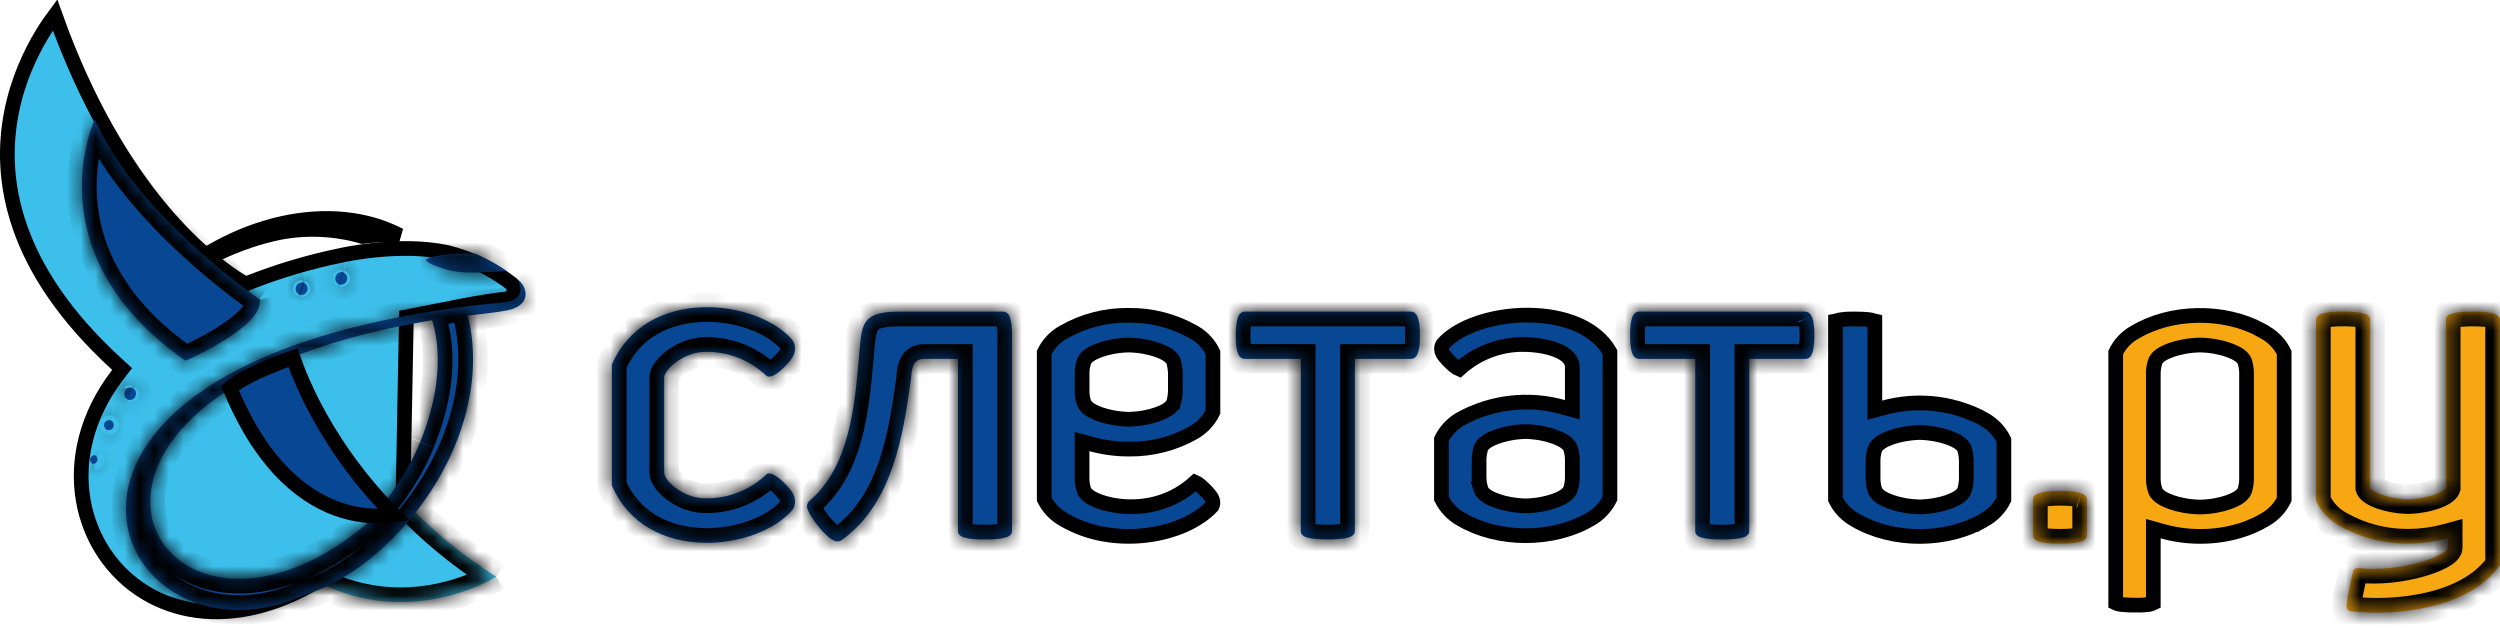 <svg width="170" height="43" viewBox="0 0 170 43" fill="none" xmlns="http://www.w3.org/2000/svg">
<mask id="path-1-inside-1" fill="white">
<path d="M33.745 39.217C33.745 39.217 21.213 47.204 12.302 28.826C8.897 21.802 21.024 23.721 21.024 23.721C21.024 23.721 23.617 32.759 33.745 39.22"/>
</mask>
<path d="M33.745 39.217C33.745 39.217 21.213 47.204 12.302 28.826C8.897 21.802 21.024 23.721 21.024 23.721C21.024 23.721 23.617 32.759 33.745 39.22" fill="#3CBFEB"/>
<path d="M12.302 28.826L11.402 29.262L11.402 29.262L12.302 28.826ZM21.024 23.721L21.986 23.445L21.81 22.833L21.181 22.733L21.024 23.721ZM33.745 39.217C33.208 38.373 33.209 38.373 33.209 38.373C33.209 38.373 33.209 38.373 33.21 38.372C33.21 38.372 33.21 38.372 33.21 38.372C33.21 38.372 33.209 38.373 33.208 38.373C33.205 38.375 33.199 38.379 33.191 38.384C33.173 38.395 33.144 38.412 33.104 38.435C33.024 38.481 32.901 38.549 32.737 38.632C32.41 38.798 31.926 39.02 31.317 39.234C30.093 39.664 28.388 40.054 26.436 39.916C22.622 39.646 17.538 37.332 13.201 28.389L11.402 29.262C15.977 38.697 21.614 41.579 26.295 41.911C28.59 42.073 30.574 41.615 31.979 41.121C32.684 40.874 33.248 40.615 33.642 40.416C33.838 40.316 33.993 40.231 34.101 40.169C34.155 40.138 34.197 40.112 34.228 40.094C34.243 40.085 34.255 40.077 34.265 40.072C34.269 40.069 34.273 40.066 34.276 40.064C34.278 40.063 34.279 40.063 34.28 40.062C34.281 40.062 34.281 40.061 34.282 40.061C34.282 40.06 34.283 40.06 33.745 39.217ZM13.201 28.389C12.44 26.819 12.688 26.083 13.003 25.697C13.414 25.192 14.286 24.819 15.537 24.628C16.738 24.445 18.066 24.461 19.118 24.529C19.639 24.563 20.081 24.608 20.392 24.645C20.547 24.664 20.668 24.68 20.75 24.692C20.791 24.697 20.822 24.702 20.842 24.705C20.852 24.706 20.859 24.707 20.863 24.708C20.866 24.708 20.867 24.709 20.868 24.709C20.868 24.709 20.869 24.709 20.869 24.709C20.869 24.709 20.869 24.709 20.869 24.709C20.868 24.709 20.868 24.709 21.024 23.721C21.181 22.733 21.18 22.733 21.18 22.733C21.18 22.733 21.18 22.733 21.179 22.733C21.178 22.733 21.177 22.733 21.176 22.733C21.174 22.732 21.171 22.732 21.168 22.731C21.161 22.73 21.151 22.729 21.138 22.727C21.112 22.723 21.075 22.718 21.028 22.711C20.934 22.698 20.798 22.68 20.628 22.659C20.289 22.619 19.81 22.57 19.247 22.533C18.131 22.461 16.64 22.436 15.235 22.651C13.88 22.858 12.358 23.322 11.453 24.433C10.451 25.662 10.461 27.32 11.402 29.262L13.201 28.389ZM21.024 23.721C20.063 23.997 20.063 23.997 20.063 23.998C20.064 23.998 20.064 23.998 20.064 23.999C20.064 24 20.064 24 20.065 24.002C20.065 24.004 20.066 24.006 20.067 24.01C20.069 24.016 20.071 24.025 20.075 24.036C20.081 24.057 20.09 24.088 20.103 24.126C20.127 24.203 20.163 24.312 20.211 24.451C20.309 24.73 20.457 25.129 20.667 25.624C21.086 26.614 21.75 27.993 22.738 29.577C24.716 32.745 27.995 36.738 33.208 40.063L34.283 38.377C29.367 35.241 26.286 31.484 24.435 28.518C23.509 27.035 22.892 25.751 22.509 24.844C22.317 24.391 22.184 24.033 22.1 23.792C22.058 23.672 22.028 23.581 22.009 23.522C22 23.493 21.994 23.471 21.99 23.459C21.988 23.452 21.986 23.448 21.986 23.445C21.985 23.444 21.985 23.444 21.985 23.444C21.985 23.444 21.985 23.444 21.985 23.444C21.985 23.444 21.985 23.445 21.985 23.445C21.985 23.445 21.986 23.445 21.024 23.721Z" fill="black" mask="url(#path-1-inside-1)"/>
<path d="M18.991 15.814L18.991 15.814L18.983 15.816C16.323 16.364 13.371 17.668 10.729 19.828C15.885 14.965 22.612 13.62 27.176 16.007C26.334 15.947 25.486 15.971 24.645 16.08C22.808 15.546 20.87 15.455 18.991 15.814Z" fill="#074793" stroke="black"/>
<path d="M27.388 34.625C27.124 34.788 26.875 34.943 26.655 35.082C26.457 35.208 26.288 35.319 26.156 35.409C26.091 35.454 26.038 35.492 25.997 35.523C25.976 35.539 25.96 35.552 25.948 35.562C25.942 35.566 25.938 35.57 25.935 35.573C25.932 35.576 25.931 35.577 25.93 35.578C25.93 35.578 25.93 35.578 25.93 35.578L25.93 35.578L27.388 34.625ZM27.388 34.625C20.527 42.22 13.953 42.742 9.913 40.319C5.4 37.612 3.697 31.077 8.023 25.457L8.304 25.092L7.964 24.782C0.768 18.209 -0.091 12.094 0.776 7.659C1.213 5.423 2.094 3.587 2.868 2.309C3.193 1.773 3.498 1.337 3.741 1.012C8.084 13.22 14.318 17.88 16.484 19.187L16.695 19.314L16.925 19.224C18.956 18.425 21.052 17.802 23.189 17.364L23.189 17.364L23.2 17.361L23.2 17.361L23.2 17.361L23.2 17.361L23.202 17.361L23.209 17.359L23.241 17.352C23.27 17.346 23.313 17.337 23.37 17.325C23.484 17.302 23.652 17.269 23.865 17.232C24.29 17.158 24.893 17.067 25.599 16.998C27.017 16.86 28.816 16.818 30.424 17.172C32.017 17.571 33.509 18.299 34.805 19.308C34.917 19.422 34.951 19.524 34.959 19.612C34.969 19.717 34.944 19.84 34.887 19.975C34.831 20.105 34.755 20.223 34.688 20.314C33.841 20.365 32.54 20.587 31.272 20.828C30.515 20.972 29.782 21.12 29.132 21.252C28.55 21.369 28.035 21.474 27.634 21.548L27.388 34.625Z" fill="#3CBFEB" stroke="black"/>
<mask id="path-5-inside-2" fill="white">
<path d="M35.133 18.916C35.284 19.024 35.949 20.396 34.302 20.551C-2.962 24.11 7.451 46.602 20.851 40.406C22.801 39.764 24.741 38.552 26.617 36.699C31.162 32.144 33.013 26.193 31.808 21.465C32.908 21.332 33.866 21.234 34.536 21.095C36.112 20.764 35.958 19.531 35.123 18.932L35.133 18.916ZM28.57 30.055C28.306 30.708 27.997 31.341 27.643 31.949C26.87 33.26 25.966 34.489 24.945 35.617C10.513 47.726 -0.883 27.015 28.845 21.867C29.021 21.83 29.209 21.805 29.386 21.774C30.183 24.413 29.648 27.41 28.579 30.034"/>
</mask>
<path d="M35.133 18.916C35.284 19.024 35.949 20.396 34.302 20.551C-2.962 24.11 7.451 46.602 20.851 40.406C22.801 39.764 24.741 38.552 26.617 36.699C31.162 32.144 33.013 26.193 31.808 21.465C32.908 21.332 33.866 21.234 34.536 21.095C36.112 20.764 35.958 19.531 35.123 18.932L35.133 18.916ZM28.57 30.055C28.306 30.708 27.997 31.341 27.643 31.949C26.87 33.26 25.966 34.489 24.945 35.617C10.513 47.726 -0.883 27.015 28.845 21.867C29.021 21.83 29.209 21.805 29.386 21.774C30.183 24.413 29.648 27.41 28.579 30.034" fill="#074793"/>
<path d="M35.133 18.916L35.714 18.102L34.833 17.473L34.275 18.402L35.133 18.916ZM34.302 20.551L34.208 19.555L34.206 19.555L34.302 20.551ZM20.851 40.406L20.538 39.457L20.484 39.475L20.432 39.499L20.851 40.406ZM26.617 36.699L27.32 37.41L27.325 37.405L26.617 36.699ZM31.808 21.465L31.688 20.473L30.558 20.609L30.839 21.712L31.808 21.465ZM34.536 21.095L34.739 22.074L34.742 22.073L34.536 21.095ZM35.123 18.932L34.266 18.417L33.792 19.207L34.54 19.744L35.123 18.932ZM27.643 31.949L28.504 32.457L28.508 32.452L27.643 31.949ZM24.945 35.617L25.588 36.383L25.641 36.339L25.687 36.288L24.945 35.617ZM28.845 21.867L29.015 22.852L29.033 22.849L29.051 22.846L28.845 21.867ZM29.386 21.774L30.343 21.485L30.086 20.636L29.213 20.789L29.386 21.774ZM34.551 19.73C34.494 19.689 34.455 19.651 34.434 19.629C34.411 19.606 34.394 19.586 34.385 19.574C34.366 19.55 34.356 19.535 34.355 19.533C34.352 19.528 34.359 19.539 34.368 19.563C34.378 19.587 34.385 19.611 34.389 19.633C34.394 19.655 34.393 19.664 34.393 19.661C34.393 19.656 34.395 19.632 34.41 19.598C34.426 19.56 34.45 19.528 34.474 19.506C34.52 19.464 34.488 19.529 34.208 19.555L34.395 21.546C34.939 21.495 35.441 21.331 35.821 20.985C36.218 20.623 36.368 20.168 36.39 19.772C36.411 19.397 36.321 19.063 36.228 18.828C36.18 18.706 36.123 18.591 36.061 18.49C36.026 18.432 35.911 18.243 35.714 18.102L34.551 19.73ZM34.206 19.555C24.801 20.454 18.299 22.555 14.068 25.176C9.836 27.799 7.8 31.001 7.58 34.065C7.36 37.132 8.984 39.823 11.566 41.288C14.153 42.756 17.659 42.984 21.271 41.314L20.432 39.499C17.343 40.926 14.523 40.666 12.553 39.548C10.578 38.428 9.415 36.434 9.575 34.208C9.735 31.978 11.245 29.278 15.121 26.876C19 24.473 25.17 22.428 34.397 21.546L34.206 19.555ZM21.164 41.356C23.285 40.657 25.354 39.353 27.32 37.41L25.914 35.987C24.129 37.752 22.317 38.87 20.538 39.457L21.164 41.356ZM27.325 37.405C32.059 32.662 34.089 26.363 32.777 21.218L30.839 21.712C31.938 26.023 30.266 31.626 25.909 35.992L27.325 37.405ZM31.928 22.458C32.989 22.33 34.015 22.224 34.739 22.074L34.333 20.116C33.717 20.243 32.827 20.335 31.688 20.473L31.928 22.458ZM34.742 22.073C35.772 21.857 36.598 21.241 36.726 20.24C36.839 19.349 36.327 18.565 35.707 18.12L34.54 19.744C34.632 19.81 34.69 19.883 34.719 19.939C34.749 19.996 34.739 20.012 34.742 19.988C34.747 19.95 34.767 19.935 34.748 19.952C34.718 19.979 34.606 20.058 34.331 20.116L34.742 22.073ZM35.981 19.446L35.99 19.431L34.275 18.402L34.266 18.417L35.981 19.446ZM27.643 29.681C27.397 30.289 27.108 30.88 26.778 31.447L28.508 32.452C28.885 31.802 29.216 31.126 29.497 30.43L27.643 29.681ZM26.782 31.442C26.043 32.694 25.18 33.868 24.204 34.946L25.687 36.288C26.753 35.11 27.697 33.826 28.504 32.457L26.782 31.442ZM24.303 34.851C20.843 37.754 17.692 38.586 15.406 38.308C13.127 38.032 11.676 36.676 11.312 35.001C10.945 33.315 11.612 30.969 14.316 28.649C17.019 26.33 21.689 24.121 29.015 22.852L28.674 20.882C21.136 22.187 16.083 24.498 13.014 27.131C9.944 29.764 8.788 32.804 9.358 35.426C9.931 38.059 12.177 39.932 15.165 40.294C18.146 40.655 21.831 39.535 25.588 36.383L24.303 34.851ZM29.051 22.846C29.212 22.812 29.316 22.802 29.558 22.759L29.213 20.789C29.103 20.809 28.829 20.848 28.639 20.889L29.051 22.846ZM28.428 22.064C29.133 24.396 28.678 27.142 27.653 29.656L29.505 30.411C30.619 27.679 31.233 24.43 30.343 21.485L28.428 22.064Z" fill="black" mask="url(#path-5-inside-2)"/>
<mask id="path-7-inside-3" fill="white">
<path d="M6.434 30.954C6.367 30.954 6.301 30.976 6.248 31.016C6.194 31.057 6.155 31.114 6.136 31.178C6.118 31.243 6.121 31.312 6.145 31.375C6.169 31.437 6.213 31.491 6.27 31.526C6.343 31.545 6.421 31.534 6.486 31.496C6.551 31.457 6.598 31.395 6.617 31.322C6.641 31.249 6.636 31.169 6.601 31.101C6.567 31.032 6.507 30.979 6.434 30.954V30.954ZM7.503 28.575C7.417 28.554 7.326 28.568 7.249 28.613C7.173 28.658 7.116 28.731 7.092 28.816C7.065 28.901 7.073 28.993 7.113 29.073C7.154 29.152 7.224 29.212 7.309 29.239C7.351 29.251 7.396 29.254 7.44 29.248C7.483 29.243 7.526 29.229 7.564 29.206C7.602 29.184 7.636 29.155 7.662 29.12C7.689 29.084 7.709 29.044 7.72 29.002C7.747 28.916 7.74 28.824 7.699 28.744C7.659 28.664 7.588 28.603 7.503 28.575V28.575ZM8.971 26.366C8.918 26.35 8.862 26.346 8.807 26.354C8.753 26.361 8.7 26.38 8.653 26.409C8.606 26.438 8.566 26.477 8.535 26.523C8.504 26.569 8.483 26.62 8.474 26.675C8.441 26.777 8.45 26.888 8.499 26.983C8.548 27.078 8.632 27.151 8.733 27.185C8.786 27.198 8.841 27.201 8.895 27.193C8.949 27.185 9 27.165 9.047 27.137C9.093 27.108 9.133 27.07 9.164 27.025C9.195 26.98 9.217 26.929 9.227 26.876C9.245 26.826 9.253 26.773 9.249 26.72C9.246 26.667 9.232 26.615 9.208 26.567C9.184 26.52 9.15 26.478 9.11 26.444C9.069 26.41 9.022 26.384 8.971 26.369V26.366ZM20.632 19.216C20.524 19.192 20.412 19.211 20.317 19.267C20.222 19.323 20.152 19.413 20.121 19.519C20.09 19.625 20.1 19.739 20.15 19.837C20.2 19.936 20.285 20.012 20.388 20.05C20.496 20.074 20.609 20.056 20.703 19.999C20.798 19.943 20.868 19.853 20.899 19.747C20.93 19.641 20.92 19.527 20.87 19.429C20.821 19.33 20.736 19.254 20.632 19.216V19.216ZM23.33 18.511C23.222 18.486 23.108 18.505 23.013 18.562C22.918 18.62 22.85 18.713 22.823 18.82C22.805 18.873 22.798 18.928 22.802 18.983C22.805 19.038 22.82 19.092 22.845 19.142C22.869 19.191 22.904 19.235 22.946 19.271C22.988 19.307 23.036 19.335 23.089 19.352C23.196 19.373 23.307 19.354 23.401 19.297C23.494 19.241 23.563 19.151 23.593 19.046C23.624 18.941 23.613 18.828 23.564 18.73C23.516 18.632 23.432 18.556 23.33 18.518"/>
</mask>
<path d="M6.434 30.954C6.367 30.954 6.301 30.976 6.248 31.016C6.194 31.057 6.155 31.114 6.136 31.178C6.118 31.243 6.121 31.312 6.145 31.375C6.169 31.437 6.213 31.491 6.27 31.526C6.343 31.545 6.421 31.534 6.486 31.496C6.551 31.457 6.598 31.395 6.617 31.322C6.641 31.249 6.636 31.169 6.601 31.101C6.567 31.032 6.507 30.979 6.434 30.954V30.954ZM7.503 28.575C7.417 28.554 7.326 28.568 7.249 28.613C7.173 28.658 7.116 28.731 7.092 28.816C7.065 28.901 7.073 28.993 7.113 29.073C7.154 29.152 7.224 29.212 7.309 29.239C7.351 29.251 7.396 29.254 7.44 29.248C7.483 29.243 7.526 29.229 7.564 29.206C7.602 29.184 7.636 29.155 7.662 29.12C7.689 29.084 7.709 29.044 7.72 29.002C7.747 28.916 7.74 28.824 7.699 28.744C7.659 28.664 7.588 28.603 7.503 28.575V28.575ZM8.971 26.366C8.918 26.35 8.862 26.346 8.807 26.354C8.753 26.361 8.7 26.38 8.653 26.409C8.606 26.438 8.566 26.477 8.535 26.523C8.504 26.569 8.483 26.62 8.474 26.675C8.441 26.777 8.45 26.888 8.499 26.983C8.548 27.078 8.632 27.151 8.733 27.185C8.786 27.198 8.841 27.201 8.895 27.193C8.949 27.185 9 27.165 9.047 27.137C9.093 27.108 9.133 27.07 9.164 27.025C9.195 26.98 9.217 26.929 9.227 26.876C9.245 26.826 9.253 26.773 9.249 26.72C9.246 26.667 9.232 26.615 9.208 26.567C9.184 26.52 9.15 26.478 9.11 26.444C9.069 26.41 9.022 26.384 8.971 26.369V26.366ZM20.632 19.216C20.524 19.192 20.412 19.211 20.317 19.267C20.222 19.323 20.152 19.413 20.121 19.519C20.09 19.625 20.1 19.739 20.15 19.837C20.2 19.936 20.285 20.012 20.388 20.05C20.496 20.074 20.609 20.056 20.703 19.999C20.798 19.943 20.868 19.853 20.899 19.747C20.93 19.641 20.92 19.527 20.87 19.429C20.821 19.33 20.736 19.254 20.632 19.216V19.216ZM23.33 18.511C23.222 18.486 23.108 18.505 23.013 18.562C22.918 18.62 22.85 18.713 22.823 18.82C22.805 18.873 22.798 18.928 22.802 18.983C22.805 19.038 22.82 19.092 22.845 19.142C22.869 19.191 22.904 19.235 22.946 19.271C22.988 19.307 23.036 19.335 23.089 19.352C23.196 19.373 23.307 19.354 23.401 19.297C23.494 19.241 23.563 19.151 23.593 19.046C23.624 18.941 23.613 18.828 23.564 18.73C23.516 18.632 23.432 18.556 23.33 18.518" fill="#074793"/>
<path d="M6.27 31.526L5.744 32.376L5.873 32.456L6.021 32.494L6.27 31.526ZM6.617 31.322L5.669 31.003L5.657 31.037L5.649 31.071L6.617 31.322ZM7.092 28.816L8.044 29.122L8.05 29.104L8.055 29.085L7.092 28.816ZM7.309 29.239L6.999 30.19L7.022 30.198L7.045 30.204L7.309 29.239ZM7.72 29.002L6.768 28.696L6.759 28.723L6.752 28.75L7.72 29.002ZM8.971 26.366H9.971V25.618L9.254 25.407L8.971 26.366ZM8.474 26.675L9.427 26.977L9.447 26.913L9.459 26.847L8.474 26.675ZM8.733 27.185L8.416 28.133L8.449 28.144L8.482 28.153L8.733 27.185ZM9.227 26.876L8.285 26.542L8.261 26.608L8.247 26.677L9.227 26.876ZM8.971 26.369H7.971V27.112L8.682 27.326L8.971 26.369ZM20.388 20.05L20.041 20.988L20.107 21.012L20.175 21.027L20.388 20.05ZM22.823 18.82L23.769 19.144L23.783 19.104L23.793 19.064L22.823 18.82ZM23.089 19.352L22.779 20.303L22.834 20.321L22.891 20.332L23.089 19.352ZM6.437 29.954C6.152 29.953 5.875 30.046 5.647 30.217L6.848 31.816C6.728 31.906 6.581 31.955 6.431 31.954L6.437 29.954ZM5.647 30.217C5.419 30.388 5.253 30.629 5.175 30.903L7.098 31.454C7.056 31.598 6.969 31.726 6.848 31.816L5.647 30.217ZM5.175 30.903C5.096 31.177 5.109 31.469 5.212 31.735L7.078 31.015C7.132 31.155 7.139 31.309 7.098 31.454L5.175 30.903ZM5.212 31.735C5.315 32.001 5.501 32.226 5.744 32.376L6.797 30.676C6.925 30.755 7.024 30.874 7.078 31.015L5.212 31.735ZM6.021 32.494C6.351 32.579 6.7 32.53 6.993 32.357L5.978 30.634C6.141 30.538 6.336 30.51 6.52 30.558L6.021 32.494ZM6.993 32.357C7.287 32.184 7.499 31.902 7.585 31.573L5.649 31.071C5.696 30.887 5.815 30.73 5.978 30.634L6.993 32.357ZM7.564 31.641C7.673 31.317 7.649 30.963 7.497 30.656L5.706 31.545C5.622 31.376 5.609 31.182 5.669 31.003L7.564 31.641ZM7.497 30.656C7.346 30.35 7.078 30.116 6.754 30.007L6.114 31.902C5.936 31.841 5.789 31.713 5.706 31.545L7.497 30.656ZM7.738 27.603C7.4 27.521 7.043 27.574 6.743 27.75L7.755 29.475C7.608 29.561 7.434 29.587 7.268 29.547L7.738 27.603ZM6.743 27.75C6.443 27.926 6.223 28.212 6.129 28.547L8.055 29.085C8.01 29.249 7.902 29.389 7.755 29.475L6.743 27.75ZM6.14 28.51C6.032 28.847 6.062 29.213 6.223 29.527L8.004 28.617C8.083 28.774 8.098 28.955 8.044 29.122L6.14 28.51ZM6.223 29.527C6.384 29.842 6.663 30.081 6.999 30.19L7.618 28.289C7.785 28.343 7.924 28.461 8.004 28.617L6.223 29.527ZM7.045 30.204C7.215 30.251 7.393 30.263 7.568 30.24L7.311 28.257C7.398 28.245 7.487 28.252 7.572 28.275L7.045 30.204ZM7.568 30.24C7.743 30.218 7.912 30.16 8.065 30.072L7.063 28.341C7.139 28.297 7.224 28.268 7.311 28.257L7.568 30.24ZM8.065 30.072C8.218 29.983 8.351 29.866 8.458 29.725L6.866 28.514C6.92 28.444 6.987 28.385 7.063 28.341L8.065 30.072ZM8.458 29.725C8.565 29.584 8.643 29.424 8.687 29.253L6.752 28.75C6.774 28.665 6.813 28.584 6.866 28.514L8.458 29.725ZM8.672 29.307C8.78 28.971 8.751 28.606 8.591 28.291L6.807 29.196C6.729 29.041 6.714 28.861 6.768 28.696L8.672 29.307ZM8.591 28.291C8.431 27.977 8.154 27.738 7.819 27.626L7.188 29.524C7.023 29.469 6.886 29.351 6.807 29.196L8.591 28.291ZM9.254 25.407C9.065 25.351 8.868 25.336 8.673 25.363L8.942 27.344C8.857 27.356 8.771 27.349 8.688 27.325L9.254 25.407ZM8.673 25.363C8.479 25.389 8.292 25.456 8.125 25.559L9.181 27.259C9.108 27.304 9.027 27.333 8.942 27.344L8.673 25.363ZM8.125 25.559C7.959 25.663 7.816 25.801 7.706 25.963L9.364 27.082C9.316 27.153 9.253 27.213 9.181 27.259L8.125 25.559ZM7.706 25.963C7.596 26.126 7.522 26.31 7.488 26.503L9.459 26.847C9.444 26.931 9.412 27.011 9.364 27.082L7.706 25.963ZM7.52 26.373C7.409 26.726 7.44 27.107 7.608 27.437L9.39 26.529C9.461 26.668 9.474 26.828 9.427 26.977L7.52 26.373ZM7.608 27.437C7.775 27.766 8.066 28.016 8.416 28.133L9.05 26.236C9.198 26.286 9.32 26.391 9.39 26.529L7.608 27.437ZM8.482 28.153C8.667 28.201 8.859 28.21 9.047 28.181L8.743 26.204C8.823 26.192 8.905 26.196 8.984 26.217L8.482 28.153ZM9.047 28.181C9.235 28.152 9.415 28.085 9.577 27.985L8.517 26.288C8.586 26.245 8.663 26.217 8.743 26.204L9.047 28.181ZM9.577 27.985C9.738 27.884 9.877 27.751 9.986 27.595L8.342 26.455C8.388 26.388 8.448 26.332 8.517 26.288L9.577 27.985ZM9.986 27.595C10.094 27.438 10.17 27.261 10.207 27.075L8.247 26.677C8.264 26.597 8.296 26.522 8.342 26.455L9.986 27.595ZM10.17 27.21C10.233 27.032 10.259 26.844 10.247 26.656L8.251 26.784C8.246 26.701 8.257 26.619 8.285 26.542L10.17 27.21ZM10.247 26.656C10.235 26.468 10.185 26.284 10.1 26.116L8.316 27.019C8.278 26.946 8.257 26.866 8.251 26.784L10.247 26.656ZM10.1 26.116C10.015 25.948 9.897 25.799 9.752 25.678L8.467 27.21C8.404 27.157 8.353 27.092 8.316 27.019L10.1 26.116ZM9.752 25.678C9.608 25.557 9.44 25.466 9.26 25.412L8.682 27.326C8.603 27.303 8.53 27.263 8.467 27.21L9.752 25.678ZM9.971 26.369V26.366H7.971V26.369H9.971ZM20.846 18.239C20.491 18.161 20.119 18.221 19.807 18.407L20.827 20.127C20.704 20.2 20.558 20.223 20.419 20.193L20.846 18.239ZM19.807 18.407C19.494 18.592 19.263 18.89 19.161 19.238L21.081 19.8C21.041 19.937 20.95 20.054 20.827 20.127L19.807 18.407ZM19.161 19.238C19.059 19.587 19.093 19.962 19.257 20.287L21.043 19.388C21.108 19.516 21.121 19.663 21.081 19.8L19.161 19.238ZM19.257 20.287C19.42 20.611 19.7 20.862 20.041 20.988L20.735 19.112C20.869 19.162 20.979 19.26 21.043 19.388L19.257 20.287ZM20.175 21.027C20.53 21.105 20.901 21.045 21.214 20.859L20.193 19.139C20.316 19.066 20.462 19.043 20.602 19.073L20.175 21.027ZM21.214 20.859C21.526 20.674 21.757 20.377 21.859 20.028L19.94 19.466C19.98 19.329 20.07 19.212 20.193 19.139L21.214 20.859ZM21.859 20.028C21.961 19.679 21.927 19.304 21.764 18.98L19.977 19.878C19.913 19.75 19.899 19.603 19.94 19.466L21.859 20.028ZM21.764 18.98C21.6 18.655 21.32 18.404 20.979 18.278L20.285 20.154C20.151 20.104 20.041 20.006 19.977 19.878L21.764 18.98ZM23.557 17.538C23.194 17.453 22.811 17.514 22.492 17.709L23.534 19.416C23.405 19.495 23.25 19.52 23.102 19.485L23.557 17.538ZM22.492 17.709C22.174 17.903 21.944 18.215 21.853 18.576L23.793 19.064C23.756 19.211 23.663 19.337 23.534 19.416L22.492 17.709ZM21.877 18.497C21.816 18.675 21.791 18.863 21.804 19.05L23.799 18.916C23.805 18.993 23.794 19.07 23.769 19.144L21.877 18.497ZM21.804 19.05C21.816 19.238 21.866 19.421 21.95 19.589L23.739 18.695C23.774 18.764 23.794 18.839 23.799 18.916L21.804 19.05ZM21.95 19.589C22.034 19.757 22.151 19.907 22.293 20.029L23.598 18.514C23.657 18.564 23.704 18.625 23.739 18.695L21.95 19.589ZM22.293 20.029C22.436 20.152 22.601 20.245 22.779 20.303L23.398 18.401C23.471 18.425 23.54 18.463 23.598 18.514L22.293 20.029ZM22.891 20.332C23.244 20.403 23.611 20.339 23.919 20.152L22.882 18.442C23.003 18.369 23.147 18.344 23.286 18.372L22.891 20.332ZM23.919 20.152C24.227 19.965 24.454 19.669 24.554 19.323L22.633 18.768C22.672 18.632 22.761 18.516 22.882 18.442L23.919 20.152ZM24.554 19.323C24.654 18.977 24.62 18.606 24.459 18.284L22.67 19.177C22.607 19.05 22.593 18.904 22.633 18.768L24.554 19.323ZM24.459 18.284C24.298 17.961 24.022 17.711 23.686 17.583L22.974 19.452C22.842 19.402 22.733 19.303 22.67 19.177L24.459 18.284Z" fill="black" mask="url(#path-7-inside-3)"/>
<mask id="path-9-inside-4" fill="white">
<path d="M34.453 18.434C32.438 18.53 31.363 18.65 30.229 18.292C28.783 17.835 28.993 17.649 28.993 17.649C29.139 17.47 30.399 17.174 32.318 17.248C32.318 17.248 33.004 17.557 33.517 17.847C34.03 18.137 34.444 18.434 34.444 18.434"/>
</mask>
<path d="M34.453 18.434C32.438 18.53 31.363 18.65 30.229 18.292C28.783 17.835 28.993 17.649 28.993 17.649C29.139 17.47 30.399 17.174 32.318 17.248C32.318 17.248 33.004 17.557 33.517 17.847C34.03 18.137 34.444 18.434 34.444 18.434" fill="#074793"/>
<path d="M30.229 18.292L29.928 19.245L29.928 19.245L30.229 18.292ZM28.993 17.649L29.655 18.399L29.718 18.344L29.77 18.279L28.993 17.649ZM32.318 17.248L32.729 16.336L32.551 16.256L32.357 16.248L32.318 17.248ZM34.406 17.435C32.281 17.536 31.447 17.628 30.531 17.338L29.928 19.245C31.279 19.673 32.596 19.524 34.501 19.433L34.406 17.435ZM30.531 17.338C29.812 17.111 29.666 16.995 29.697 17.021C29.708 17.03 29.933 17.206 29.976 17.568C29.999 17.761 29.96 17.945 29.885 18.098C29.85 18.171 29.809 18.231 29.77 18.279C29.75 18.304 29.73 18.326 29.711 18.346C29.701 18.356 29.692 18.365 29.683 18.374C29.678 18.378 29.673 18.383 29.669 18.387C29.666 18.389 29.664 18.391 29.662 18.393C29.661 18.394 29.659 18.396 29.658 18.396C29.657 18.398 29.655 18.399 28.993 17.649C28.332 16.899 28.33 16.901 28.328 16.902C28.328 16.903 28.326 16.904 28.325 16.906C28.323 16.908 28.32 16.91 28.318 16.912C28.313 16.916 28.309 16.921 28.304 16.925C28.294 16.934 28.285 16.944 28.275 16.954C28.255 16.974 28.234 16.998 28.213 17.023C28.171 17.075 28.128 17.14 28.089 17.218C28.008 17.383 27.964 17.585 27.99 17.803C28.038 18.214 28.301 18.465 28.441 18.577C28.729 18.81 29.201 19.015 29.928 19.245L30.531 17.338ZM29.77 18.279C29.696 18.371 29.624 18.422 29.595 18.442C29.561 18.465 29.538 18.476 29.533 18.478C29.525 18.482 29.543 18.473 29.598 18.456C29.706 18.423 29.887 18.381 30.141 18.342C30.646 18.265 31.377 18.212 32.279 18.247L32.357 16.248C31.34 16.209 30.482 16.267 29.84 16.365C29.521 16.413 29.239 16.474 29.01 16.545C28.897 16.579 28.777 16.622 28.665 16.677C28.585 16.715 28.38 16.818 28.216 17.02L29.77 18.279ZM32.318 17.248C31.907 18.159 31.907 18.159 31.907 18.159C31.907 18.159 31.907 18.159 31.907 18.159C31.907 18.159 31.907 18.159 31.907 18.159C31.907 18.159 31.907 18.159 31.907 18.159C31.907 18.16 31.908 18.16 31.908 18.16C31.909 18.16 31.911 18.161 31.913 18.162C31.917 18.164 31.924 18.167 31.933 18.171C31.951 18.18 31.979 18.192 32.013 18.208C32.081 18.24 32.179 18.285 32.291 18.339C32.519 18.449 32.796 18.588 33.024 18.717L34.01 16.977C33.725 16.816 33.402 16.655 33.159 16.538C33.036 16.478 32.93 16.428 32.854 16.393C32.816 16.375 32.785 16.361 32.764 16.352C32.753 16.347 32.745 16.343 32.739 16.34C32.736 16.339 32.733 16.338 32.732 16.337C32.731 16.337 32.73 16.337 32.73 16.336C32.73 16.336 32.729 16.336 32.729 16.336C32.729 16.336 32.729 16.336 32.729 16.336C32.729 16.336 32.729 16.336 32.729 16.336C32.729 16.336 32.729 16.336 32.318 17.248ZM33.024 18.717C33.255 18.848 33.467 18.982 33.623 19.084C33.7 19.135 33.761 19.177 33.803 19.206C33.824 19.22 33.839 19.231 33.849 19.238C33.854 19.242 33.858 19.244 33.86 19.246C33.861 19.247 33.862 19.247 33.862 19.247C33.862 19.247 33.862 19.247 33.862 19.247C33.862 19.247 33.862 19.247 33.862 19.247C33.862 19.247 33.862 19.247 33.862 19.247C33.862 19.247 33.862 19.247 33.862 19.247C33.861 19.247 33.861 19.247 34.444 18.434C35.026 17.621 35.026 17.621 35.026 17.621C35.026 17.621 35.026 17.621 35.026 17.621C35.026 17.621 35.026 17.621 35.026 17.621C35.026 17.621 35.025 17.621 35.025 17.62C35.025 17.62 35.024 17.62 35.023 17.619C35.022 17.618 35.02 17.617 35.018 17.616C35.014 17.613 35.008 17.608 35.001 17.603C34.986 17.593 34.965 17.578 34.94 17.561C34.887 17.524 34.814 17.474 34.723 17.415C34.543 17.296 34.291 17.136 34.01 16.977L33.024 18.717Z" fill="black" mask="url(#path-9-inside-4)"/>
<mask id="path-11-inside-5" fill="white">
<path d="M17.657 20.353C17.657 20.353 9.329 14.705 6.443 8.123C6.443 8.123 2.148 17.254 12.623 24.53C12.623 24.53 18.012 22.179 17.657 20.353"/>
</mask>
<path d="M17.657 20.353C17.657 20.353 9.329 14.705 6.443 8.123C6.443 8.123 2.148 17.254 12.623 24.53C12.623 24.53 18.012 22.179 17.657 20.353" fill="#074793"/>
<path d="M6.443 8.123L7.359 7.722L6.475 5.706L5.538 7.698L6.443 8.123ZM12.623 24.53L12.053 25.352L12.511 25.67L13.023 25.447L12.623 24.53ZM17.657 20.353C18.218 19.525 18.218 19.526 18.218 19.526C18.218 19.526 18.218 19.526 18.218 19.526C18.218 19.526 18.218 19.526 18.218 19.525C18.217 19.525 18.216 19.524 18.214 19.523C18.211 19.521 18.206 19.517 18.199 19.512C18.185 19.503 18.163 19.488 18.134 19.467C18.076 19.427 17.989 19.366 17.876 19.285C17.65 19.123 17.322 18.883 16.918 18.574C16.11 17.955 15.002 17.062 13.807 15.968C11.395 13.762 8.717 10.818 7.359 7.722L5.528 8.525C7.056 12.01 9.984 15.181 12.457 17.444C13.704 18.585 14.859 19.516 15.702 20.162C16.124 20.485 16.469 20.737 16.71 20.91C16.831 20.997 16.925 21.063 16.991 21.108C17.023 21.131 17.049 21.149 17.066 21.161C17.075 21.167 17.082 21.172 17.087 21.175C17.089 21.177 17.091 21.178 17.092 21.179C17.093 21.179 17.094 21.18 17.094 21.18C17.094 21.18 17.095 21.18 17.095 21.18C17.095 21.18 17.095 21.181 17.657 20.353ZM6.443 8.123C5.538 7.698 5.538 7.698 5.538 7.699C5.538 7.699 5.537 7.7 5.537 7.7C5.537 7.701 5.536 7.702 5.536 7.704C5.534 7.706 5.533 7.71 5.531 7.713C5.528 7.721 5.523 7.73 5.518 7.742C5.507 7.766 5.493 7.799 5.476 7.84C5.441 7.922 5.395 8.038 5.341 8.185C5.232 8.479 5.094 8.9 4.965 9.424C4.707 10.472 4.481 11.948 4.608 13.672C4.866 17.163 6.566 21.541 12.053 25.352L13.194 23.709C8.205 20.244 6.816 16.417 6.602 13.525C6.494 12.056 6.687 10.795 6.907 9.903C7.017 9.458 7.132 9.108 7.218 8.875C7.261 8.758 7.296 8.671 7.319 8.616C7.331 8.588 7.34 8.568 7.345 8.557C7.347 8.552 7.349 8.548 7.349 8.547C7.35 8.546 7.35 8.546 7.35 8.546C7.349 8.546 7.349 8.547 7.349 8.547C7.349 8.547 7.349 8.548 7.349 8.548C7.348 8.548 7.348 8.549 6.443 8.123ZM12.623 24.53C13.023 25.447 13.023 25.447 13.023 25.447C13.023 25.447 13.024 25.447 13.024 25.447C13.024 25.447 13.025 25.446 13.025 25.446C13.026 25.446 13.027 25.445 13.029 25.444C13.033 25.443 13.037 25.441 13.043 25.438C13.055 25.433 13.072 25.426 13.093 25.416C13.136 25.397 13.197 25.369 13.274 25.334C13.428 25.262 13.646 25.159 13.905 25.03C14.422 24.772 15.116 24.405 15.804 23.974C16.482 23.549 17.203 23.032 17.744 22.466C18.235 21.951 18.827 21.133 18.638 20.162L16.675 20.544C16.664 20.486 16.716 20.646 16.296 21.086C15.926 21.474 15.367 21.888 14.742 22.279C14.127 22.664 13.496 22.999 13.014 23.24C12.774 23.359 12.573 23.454 12.434 23.518C12.364 23.551 12.31 23.575 12.274 23.591C12.256 23.599 12.243 23.605 12.234 23.609C12.23 23.611 12.227 23.613 12.225 23.613C12.224 23.614 12.223 23.614 12.223 23.614C12.223 23.614 12.223 23.614 12.223 23.614C12.223 23.614 12.223 23.614 12.223 23.614C12.223 23.614 12.223 23.614 12.623 24.53Z" fill="black" mask="url(#path-11-inside-5)"/>
<path d="M19.927 24.318C19.978 24.47 20.042 24.654 20.122 24.866C20.368 25.526 20.759 26.463 21.338 27.58C22.41 29.645 24.129 32.328 26.781 35.018C26.669 35.033 26.548 35.047 26.418 35.059C25.641 35.128 24.556 35.106 23.331 34.736C20.948 34.015 17.93 31.944 15.637 26.389C15.753 26.289 15.937 26.148 16.218 25.972C16.858 25.572 17.986 24.998 19.927 24.318Z" fill="#074793" stroke="black"/>
<path d="M81.159 22.579L81.275 22.645H81.276C81.796 22.961 82.215 23.421 82.48 23.97V28.019C82.193 28.606 81.734 29.093 81.164 29.416C79.828 30.171 78.316 30.558 76.782 30.538L76.782 30.538H76.775H76.723C75.875 30.537 75.031 30.422 74.214 30.197L73.581 30.023V30.679V32.573H73.581L73.581 32.58C73.584 32.824 73.624 33.067 73.7 33.3C73.744 33.439 73.828 33.542 73.893 33.609C73.964 33.681 74.047 33.745 74.132 33.8C74.3 33.909 74.514 34.011 74.754 34.099C75.237 34.276 75.879 34.418 76.603 34.45C78.012 34.513 79.774 34.161 81.272 32.787C81.412 32.846 81.724 33.041 82.237 33.645C82.486 33.938 82.488 34.149 82.472 34.258C82.462 34.323 82.441 34.374 82.424 34.407C82.42 34.417 82.415 34.424 82.412 34.43C81.501 35.411 79.87 36.158 77.992 36.395C76.109 36.632 74.055 36.344 72.355 35.341L72.347 35.337L72.339 35.332C71.762 35.018 71.296 34.533 71.006 33.944V23.97C71.291 23.383 71.751 22.898 72.325 22.584L72.325 22.584L72.333 22.579C73.666 21.817 75.178 21.425 76.714 21.443L76.714 21.443H76.72H76.772V21.443L76.778 21.443C78.313 21.427 79.825 21.819 81.159 22.579ZM79.923 26.665L79.923 26.653V26.641V25.334V25.321L79.923 25.309C79.911 25.081 79.876 24.855 79.817 24.635L79.814 24.627L79.812 24.618C79.767 24.472 79.677 24.364 79.608 24.297C79.534 24.223 79.448 24.159 79.36 24.103C79.184 23.991 78.96 23.888 78.707 23.798C78.198 23.619 77.523 23.479 76.768 23.462L76.757 23.462L76.746 23.462C75.986 23.479 75.311 23.619 74.803 23.799C74.55 23.888 74.327 23.992 74.151 24.104C74.064 24.16 73.978 24.224 73.904 24.298C73.837 24.365 73.749 24.47 73.704 24.613C73.629 24.843 73.588 25.083 73.584 25.325L73.584 25.325V25.334V26.641H73.584L73.584 26.649C73.588 26.889 73.628 27.128 73.704 27.356C73.749 27.498 73.835 27.603 73.903 27.671C73.977 27.746 74.063 27.811 74.151 27.867C74.327 27.979 74.551 28.083 74.804 28.172C75.311 28.351 75.986 28.49 76.744 28.509L76.757 28.51L76.77 28.509C77.524 28.49 78.198 28.351 78.706 28.172C78.959 28.083 79.183 27.98 79.36 27.867C79.448 27.811 79.535 27.747 79.61 27.672C79.679 27.603 79.768 27.494 79.812 27.347L79.813 27.347L79.816 27.335C79.876 27.117 79.912 26.892 79.923 26.665Z" fill="#074793" stroke="black"/>
<path d="M101.2 23.869C100.472 24.156 99.804 24.573 99.227 25.1C99.088 25.043 98.774 24.851 98.255 24.245C98.011 23.95 98.009 23.738 98.026 23.628C98.037 23.563 98.058 23.511 98.075 23.477C98.083 23.461 98.09 23.45 98.093 23.445L98.186 23.33C98.699 22.782 99.495 22.312 100.472 21.974C101.513 21.615 102.722 21.42 103.927 21.428C106.325 21.445 108.527 22.255 109.476 23.946V33.904C109.185 34.49 108.725 34.976 108.154 35.299L108.154 35.299L108.147 35.303C105.576 36.814 101.868 36.788 99.347 35.304L99.347 35.303L99.339 35.299C98.767 34.977 98.307 34.491 98.018 33.904V29.871C98.306 29.285 98.766 28.799 99.336 28.478C101.459 27.318 103.952 27.034 106.282 27.685L106.916 27.862V27.203V24.963C106.916 24.614 106.714 24.352 106.51 24.181C106.304 24.008 106.035 23.874 105.751 23.77C105.178 23.562 104.431 23.438 103.663 23.425C102.821 23.409 101.983 23.56 101.2 23.869ZM106.916 32.537L106.916 32.537V32.524V31.22V31.213L106.916 31.205C106.909 30.969 106.871 30.735 106.802 30.509L106.797 30.493L106.792 30.478C106.741 30.345 106.655 30.246 106.587 30.181C106.513 30.11 106.429 30.048 106.341 29.993C106.166 29.883 105.944 29.78 105.693 29.69C105.188 29.509 104.518 29.367 103.761 29.345L103.747 29.345L103.733 29.345C102.975 29.367 102.3 29.509 101.792 29.689C101.54 29.779 101.316 29.883 101.141 29.994C101.053 30.049 100.967 30.113 100.893 30.186C100.825 30.253 100.735 30.36 100.689 30.506L100.687 30.515L100.684 30.524C100.625 30.743 100.589 30.968 100.578 31.195L100.577 31.208V31.22V32.524V32.536L100.578 32.547C100.588 32.776 100.624 33.002 100.685 33.222L100.684 33.222L100.687 33.231C100.73 33.378 100.818 33.486 100.888 33.558C100.962 33.633 101.049 33.699 101.138 33.756C101.315 33.87 101.54 33.974 101.793 34.063C102.302 34.243 102.978 34.381 103.735 34.399L103.747 34.399L103.759 34.399C104.515 34.381 105.187 34.242 105.695 34.063C105.947 33.974 106.171 33.87 106.348 33.756C106.437 33.7 106.523 33.635 106.597 33.56C106.667 33.49 106.753 33.385 106.799 33.245L106.799 33.245L106.802 33.236C106.871 33.01 106.91 32.775 106.916 32.537Z" fill="#074793" stroke="black"/>
<mask id="path-16-inside-6" fill="white">
<path d="M96.387 21.527C96.344 21.426 96.278 21.336 96.195 21.265C96.114 21.214 96.019 21.188 95.923 21.19H84.661C84.568 21.186 84.477 21.212 84.401 21.265C84.31 21.33 84.24 21.421 84.203 21.527C84.136 21.683 84.096 21.849 84.083 22.018C84.042 22.275 84.024 22.534 84.027 22.794C84.021 23.055 84.038 23.315 84.077 23.573C84.087 23.742 84.128 23.909 84.197 24.064C84.233 24.171 84.302 24.263 84.395 24.327C84.471 24.379 84.562 24.405 84.654 24.401H88.455V36.105C88.453 36.194 88.481 36.281 88.535 36.352C88.62 36.44 88.727 36.504 88.844 36.538C89.025 36.597 89.213 36.631 89.403 36.64C89.99 36.697 90.581 36.697 91.168 36.64C91.359 36.63 91.548 36.595 91.73 36.538C91.849 36.507 91.956 36.442 92.039 36.352C92.098 36.283 92.131 36.196 92.132 36.105V24.404H95.926C96.022 24.406 96.117 24.381 96.198 24.33C96.283 24.259 96.349 24.169 96.39 24.067C96.45 23.908 96.492 23.744 96.516 23.576C96.546 23.317 96.558 23.057 96.553 22.797C96.558 22.537 96.545 22.277 96.516 22.018C96.489 21.851 96.445 21.686 96.387 21.527"/>
</mask>
<path d="M96.387 21.527C96.344 21.426 96.278 21.336 96.195 21.265C96.114 21.214 96.019 21.188 95.923 21.19H84.661C84.568 21.186 84.477 21.212 84.401 21.265C84.31 21.33 84.24 21.421 84.203 21.527C84.136 21.683 84.096 21.849 84.083 22.018C84.042 22.275 84.024 22.534 84.027 22.794C84.021 23.055 84.038 23.315 84.077 23.573C84.087 23.742 84.128 23.909 84.197 24.064C84.233 24.171 84.302 24.263 84.395 24.327C84.471 24.379 84.562 24.405 84.654 24.401H88.455V36.105C88.453 36.194 88.481 36.281 88.535 36.352C88.62 36.44 88.727 36.504 88.844 36.538C89.025 36.597 89.213 36.631 89.403 36.64C89.99 36.697 90.581 36.697 91.168 36.64C91.359 36.63 91.548 36.595 91.73 36.538C91.849 36.507 91.956 36.442 92.039 36.352C92.098 36.283 92.131 36.196 92.132 36.105V24.404H95.926C96.022 24.406 96.117 24.381 96.198 24.33C96.283 24.259 96.349 24.169 96.39 24.067C96.45 23.908 96.492 23.744 96.516 23.576C96.546 23.317 96.558 23.057 96.553 22.797C96.558 22.537 96.545 22.277 96.516 22.018C96.489 21.851 96.445 21.686 96.387 21.527" fill="#074793"/>
<path d="M96.195 21.265L96.848 20.507L96.79 20.457L96.725 20.417L96.195 21.265ZM95.923 21.19V22.19H95.936L95.95 22.19L95.923 21.19ZM84.661 21.19L84.614 22.189L84.638 22.19H84.661V21.19ZM84.401 21.265L83.834 20.441L83.828 20.445L83.821 20.45L84.401 21.265ZM84.203 21.527L85.122 21.921L85.135 21.89L85.147 21.859L84.203 21.527ZM84.083 22.018L85.071 22.174L85.077 22.134L85.08 22.095L84.083 22.018ZM84.027 22.794L85.027 22.817L85.027 22.799L85.027 22.781L84.027 22.794ZM84.077 23.573L85.075 23.509L85.072 23.466L85.065 23.423L84.077 23.573ZM84.197 24.064L85.146 23.748L85.131 23.703L85.111 23.659L84.197 24.064ZM84.395 24.327L84.962 23.503L84.96 23.502L84.395 24.327ZM84.654 24.401V23.401H84.631L84.608 23.402L84.654 24.401ZM88.455 24.401H89.455V23.401H88.455V24.401ZM88.455 36.105L89.455 36.126L89.455 36.115V36.105H88.455ZM88.535 36.352L87.739 36.957L87.775 37.005L87.818 37.049L88.535 36.352ZM88.844 36.538L89.153 35.587L89.137 35.581L89.121 35.577L88.844 36.538ZM89.403 36.64L89.501 35.645L89.476 35.642L89.45 35.641L89.403 36.64ZM91.168 36.64L91.115 35.641L91.092 35.642L91.07 35.645L91.168 36.64ZM91.73 36.538L91.475 35.571L91.452 35.577L91.429 35.584L91.73 36.538ZM92.039 36.352L92.772 37.032L92.787 37.017L92.801 37L92.039 36.352ZM92.132 36.105L93.132 36.118V36.105H92.132ZM92.132 24.404V23.404H91.132V24.404H92.132ZM95.926 24.404L95.953 23.404L95.939 23.404H95.926V24.404ZM96.198 24.33L96.729 25.177L96.786 25.142L96.837 25.099L96.198 24.33ZM96.39 24.067L97.317 24.441L97.322 24.43L97.326 24.419L96.39 24.067ZM96.516 23.576L97.506 23.72L97.508 23.704L97.51 23.688L96.516 23.576ZM96.553 22.797L95.554 22.781L95.553 22.798L95.554 22.814L96.553 22.797ZM96.516 22.018L97.51 21.907L97.507 21.882L97.503 21.857L96.516 22.018ZM97.308 21.137C97.205 20.895 97.047 20.679 96.848 20.507L95.543 22.022C95.509 21.994 95.483 21.958 95.466 21.917L97.308 21.137ZM96.725 20.417C96.477 20.262 96.189 20.183 95.897 20.191L95.95 22.19C95.849 22.193 95.75 22.166 95.665 22.112L96.725 20.417ZM95.923 20.19H84.661V22.19H95.923V20.19ZM84.707 20.192C84.396 20.177 84.09 20.265 83.834 20.441L84.968 22.088C84.864 22.16 84.74 22.195 84.614 22.189L84.707 20.192ZM83.821 20.45C83.562 20.634 83.366 20.895 83.26 21.195L85.147 21.859C85.115 21.948 85.057 22.025 84.981 22.079L83.821 20.45ZM83.284 21.133C83.174 21.39 83.107 21.664 83.086 21.942L85.08 22.095C85.084 22.035 85.099 21.976 85.122 21.921L83.284 21.133ZM83.095 21.863C83.046 22.175 83.023 22.491 83.027 22.807L85.027 22.781C85.024 22.578 85.039 22.375 85.071 22.174L83.095 21.863ZM83.027 22.771C83.02 23.089 83.04 23.407 83.088 23.722L85.065 23.423C85.035 23.223 85.022 23.02 85.027 22.817L83.027 22.771ZM83.079 23.637C83.097 23.924 83.166 24.206 83.283 24.469L85.111 23.659C85.09 23.611 85.078 23.561 85.075 23.509L83.079 23.637ZM83.248 24.38C83.353 24.693 83.557 24.964 83.829 25.151L84.96 23.502C85.047 23.562 85.113 23.648 85.146 23.748L83.248 24.38ZM83.828 25.15C84.084 25.326 84.39 25.414 84.701 25.4L84.608 23.402C84.734 23.396 84.858 23.431 84.962 23.503L83.828 25.15ZM84.654 25.401H88.455V23.401H84.654V25.401ZM87.455 24.401V36.105H89.455V24.401H87.455ZM87.455 36.085C87.449 36.399 87.549 36.706 87.739 36.957L89.332 35.748C89.414 35.856 89.457 35.99 89.455 36.126L87.455 36.085ZM87.818 37.049C88.024 37.262 88.283 37.417 88.567 37.499L89.121 35.577C89.171 35.591 89.216 35.618 89.253 35.656L87.818 37.049ZM88.535 37.489C88.801 37.575 89.078 37.626 89.357 37.639L89.45 35.641C89.349 35.636 89.249 35.618 89.153 35.587L88.535 37.489ZM89.306 37.635C89.957 37.699 90.614 37.699 91.266 37.635L91.07 35.645C90.548 35.696 90.023 35.696 89.501 35.645L89.306 37.635ZM91.221 37.638C91.496 37.624 91.768 37.574 92.031 37.492L91.429 35.584C91.327 35.616 91.222 35.636 91.115 35.641L91.221 37.638ZM91.985 37.505C92.287 37.425 92.56 37.261 92.772 37.032L91.306 35.672C91.352 35.623 91.41 35.588 91.475 35.571L91.985 37.505ZM92.801 37C93.011 36.754 93.128 36.442 93.132 36.118L91.132 36.092C91.134 35.95 91.185 35.813 91.277 35.705L92.801 37ZM93.132 36.105V24.404H91.132V36.105H93.132ZM92.132 25.404H95.926V23.404H92.132V25.404ZM95.9 25.404C96.192 25.411 96.481 25.333 96.729 25.177L95.668 23.482C95.753 23.429 95.852 23.401 95.953 23.404L95.9 25.404ZM96.837 25.099C97.049 24.923 97.214 24.697 97.317 24.441L95.462 23.693C95.483 23.642 95.516 23.596 95.559 23.561L96.837 25.099ZM97.326 24.419C97.411 24.194 97.471 23.959 97.506 23.72L95.527 23.432C95.513 23.528 95.488 23.623 95.454 23.715L97.326 24.419ZM97.51 23.688C97.544 23.387 97.559 23.083 97.553 22.78L95.554 22.814C95.557 23.031 95.547 23.248 95.523 23.463L97.51 23.688ZM97.553 22.813C97.558 22.511 97.544 22.208 97.51 21.907L95.523 22.13C95.547 22.346 95.557 22.563 95.554 22.781L97.553 22.813ZM97.503 21.857C97.466 21.626 97.406 21.4 97.325 21.18L95.449 21.874C95.485 21.973 95.513 22.076 95.53 22.18L97.503 21.857Z" fill="black" mask="url(#path-16-inside-6)"/>
<mask id="path-18-inside-7" fill="white">
<path d="M68.779 22.018C68.753 21.851 68.712 21.686 68.655 21.527C68.616 21.422 68.546 21.33 68.454 21.265C68.378 21.212 68.287 21.186 68.195 21.19H61.212C58.641 21.19 58.607 21.944 58.431 24.017C58.122 27.698 57.76 31.742 55.032 34.069C54.96 34.132 54.91 34.217 54.89 34.31C54.867 34.428 54.88 34.551 54.927 34.662C54.995 34.841 55.086 35.012 55.196 35.169C55.356 35.416 55.53 35.653 55.718 35.88C55.859 36.059 56.017 36.225 56.191 36.374C56.324 36.514 56.478 36.632 56.648 36.723C56.747 36.791 56.866 36.824 56.986 36.815C57.105 36.806 57.218 36.756 57.306 36.674C60.73 34.155 61.406 29.589 61.941 25.813C62.006 25.343 61.941 24.404 62.837 24.404H65.142V36.108C65.141 36.198 65.171 36.286 65.228 36.355C65.313 36.444 65.42 36.508 65.537 36.541C65.72 36.595 65.907 36.63 66.097 36.646C66.325 36.667 66.625 36.686 66.977 36.686C67.329 36.686 67.629 36.667 67.864 36.646C68.052 36.63 68.239 36.594 68.42 36.541C68.539 36.51 68.646 36.446 68.729 36.355C68.788 36.287 68.82 36.199 68.819 36.108V22.726C68.818 22.489 68.804 22.253 68.776 22.018"/>
</mask>
<path d="M68.779 22.018C68.753 21.851 68.712 21.686 68.655 21.527C68.616 21.422 68.546 21.33 68.454 21.265C68.378 21.212 68.287 21.186 68.195 21.19H61.212C58.641 21.19 58.607 21.944 58.431 24.017C58.122 27.698 57.76 31.742 55.032 34.069C54.96 34.132 54.91 34.217 54.89 34.31C54.867 34.428 54.88 34.551 54.927 34.662C54.995 34.841 55.086 35.012 55.196 35.169C55.356 35.416 55.53 35.653 55.718 35.88C55.859 36.059 56.017 36.225 56.191 36.374C56.324 36.514 56.478 36.632 56.648 36.723C56.747 36.791 56.866 36.824 56.986 36.815C57.105 36.806 57.218 36.756 57.306 36.674C60.73 34.155 61.406 29.589 61.941 25.813C62.006 25.343 61.941 24.404 62.837 24.404H65.142V36.108C65.141 36.198 65.171 36.286 65.228 36.355C65.313 36.444 65.42 36.508 65.537 36.541C65.72 36.595 65.907 36.63 66.097 36.646C66.325 36.667 66.625 36.686 66.977 36.686C67.329 36.686 67.629 36.667 67.864 36.646C68.052 36.63 68.239 36.594 68.42 36.541C68.539 36.51 68.646 36.446 68.729 36.355C68.788 36.287 68.82 36.199 68.819 36.108V22.726C68.818 22.489 68.804 22.253 68.776 22.018" fill="#074793"/>
<path d="M68.655 21.527L69.597 21.19L69.592 21.178L68.655 21.527ZM68.454 21.265L69.036 20.451L69.027 20.445L69.017 20.438L68.454 21.265ZM68.195 21.19V22.19H68.215L68.236 22.189L68.195 21.19ZM58.431 24.017L57.434 23.933L57.434 23.934L58.431 24.017ZM55.032 34.069L54.383 33.308L54.376 33.314L54.369 33.32L55.032 34.069ZM54.89 34.31L53.914 34.092L53.91 34.108L53.907 34.125L54.89 34.31ZM54.927 34.662L55.861 34.305L55.855 34.291L55.849 34.277L54.927 34.662ZM55.196 35.169L56.035 34.625L56.025 34.61L56.015 34.596L55.196 35.169ZM55.718 35.88L56.504 35.261L56.496 35.251L56.488 35.242L55.718 35.88ZM56.191 36.374L56.915 35.684L56.881 35.649L56.844 35.617L56.191 36.374ZM56.648 36.723L57.216 35.9L57.171 35.869L57.122 35.843L56.648 36.723ZM57.306 36.674L56.713 35.868L56.665 35.904L56.621 35.945L57.306 36.674ZM61.941 25.813L62.931 25.953L62.931 25.95L61.941 25.813ZM65.142 24.404H66.142V23.404H65.142V24.404ZM65.142 36.108L66.142 36.12V36.108H65.142ZM65.228 36.355L64.454 36.989L64.479 37.019L64.507 37.048L65.228 36.355ZM65.537 36.541L65.823 35.583L65.816 35.58L65.809 35.578L65.537 36.541ZM66.097 36.646L66.191 35.65L66.178 35.649L66.097 36.646ZM67.864 36.646L67.777 35.65L67.772 35.65L67.864 36.646ZM68.42 36.541L68.168 35.573L68.153 35.577L68.138 35.582L68.42 36.541ZM68.729 36.355L69.464 37.033L69.476 37.02L69.487 37.007L68.729 36.355ZM68.819 36.108H67.819V36.116L67.819 36.123L68.819 36.108ZM68.819 22.726L69.819 22.726L69.819 22.723L68.819 22.726ZM69.767 21.869C69.733 21.638 69.675 21.411 69.597 21.19L67.713 21.864C67.749 21.962 67.774 22.064 67.79 22.167L69.767 21.869ZM69.592 21.178C69.484 20.886 69.29 20.633 69.036 20.451L67.872 22.078C67.802 22.027 67.748 21.957 67.718 21.876L69.592 21.178ZM69.017 20.438C68.763 20.265 68.46 20.178 68.153 20.191L68.236 22.189C68.114 22.195 67.993 22.16 67.891 22.091L69.017 20.438ZM68.195 20.19H61.212V22.19H68.195V20.19ZM61.212 20.19C59.932 20.19 58.811 20.351 58.137 21.209C57.817 21.615 57.676 22.086 57.595 22.516C57.516 22.94 57.477 23.436 57.434 23.933L59.427 24.102C59.473 23.562 59.504 23.186 59.561 22.886C59.616 22.591 59.677 22.485 59.709 22.444C59.739 22.407 59.921 22.19 61.212 22.19V20.19ZM57.434 23.934C57.278 25.789 57.116 27.631 56.672 29.293C56.232 30.944 55.537 32.324 54.383 33.308L55.681 34.83C57.255 33.487 58.105 31.682 58.605 29.808C59.101 27.947 59.274 25.926 59.427 24.101L57.434 23.934ZM54.369 33.32C54.14 33.523 53.98 33.793 53.914 34.092L55.866 34.528C55.841 34.64 55.781 34.741 55.695 34.818L54.369 33.32ZM53.907 34.125C53.849 34.435 53.882 34.756 54.004 35.047L55.849 34.277C55.878 34.346 55.886 34.421 55.873 34.495L53.907 34.125ZM53.993 35.02C54.09 35.275 54.219 35.518 54.376 35.742L56.015 34.596C55.952 34.506 55.9 34.408 55.861 34.305L53.993 35.02ZM54.357 35.713C54.538 35.992 54.735 36.261 54.948 36.518L56.488 35.242C56.325 35.045 56.173 34.839 56.035 34.625L54.357 35.713ZM54.932 36.498C55.113 36.728 55.316 36.94 55.537 37.131L56.844 35.617C56.719 35.509 56.605 35.39 56.504 35.261L54.932 36.498ZM55.466 37.064C55.672 37.28 55.911 37.462 56.173 37.603L57.122 35.843C57.045 35.801 56.975 35.748 56.915 35.684L55.466 37.064ZM56.08 37.546C56.367 37.744 56.713 37.838 57.06 37.812L56.911 35.818C57.019 35.809 57.127 35.839 57.216 35.9L56.08 37.546ZM57.06 37.812C57.408 37.786 57.736 37.641 57.991 37.403L56.621 35.945C56.7 35.871 56.803 35.826 56.911 35.818L57.06 37.812ZM57.898 37.479C59.828 36.06 60.948 34.086 61.652 32.04C62.352 30.007 62.665 27.828 62.931 25.953L60.951 25.673C60.682 27.573 60.389 29.565 59.761 31.389C59.138 33.2 58.208 34.769 56.713 35.868L57.898 37.479ZM62.931 25.95C62.943 25.863 62.951 25.773 62.957 25.705C62.964 25.628 62.969 25.567 62.976 25.504C62.99 25.375 63.006 25.304 63.02 25.266C63.032 25.233 63.02 25.285 62.947 25.343C62.862 25.41 62.797 25.404 62.837 25.404V23.404C62.429 23.404 62.035 23.515 61.709 23.773C61.394 24.021 61.227 24.338 61.134 24.599C61.044 24.854 61.008 25.106 60.988 25.285C60.96 25.542 60.967 25.551 60.95 25.676L62.931 25.95ZM62.837 25.404H65.142V23.404H62.837V25.404ZM64.142 24.404V36.108H66.142V24.404H64.142ZM64.142 36.096C64.138 36.421 64.249 36.737 64.454 36.989L66.002 35.722C66.094 35.835 66.144 35.975 66.142 36.12L64.142 36.096ZM64.507 37.048C64.715 37.264 64.977 37.422 65.266 37.503L65.809 35.578C65.862 35.593 65.911 35.623 65.95 35.663L64.507 37.048ZM65.252 37.499C65.501 37.573 65.756 37.621 66.015 37.642L66.178 35.649C66.058 35.639 65.939 35.617 65.823 35.583L65.252 37.499ZM66.002 37.641C66.259 37.666 66.59 37.686 66.977 37.686V35.686C66.66 35.686 66.392 35.669 66.191 35.65L66.002 37.641ZM66.977 37.686C67.365 37.686 67.695 37.666 67.956 37.642L67.772 35.65C67.563 35.669 67.294 35.686 66.977 35.686V37.686ZM67.951 37.642C68.206 37.62 68.458 37.572 68.703 37.5L68.138 35.582C68.02 35.616 67.899 35.639 67.777 35.65L67.951 37.642ZM68.672 37.508C68.977 37.429 69.251 37.264 69.464 37.033L67.994 35.678C68.041 35.627 68.101 35.59 68.168 35.573L68.672 37.508ZM69.487 37.007C69.706 36.754 69.824 36.428 69.819 36.094L67.819 36.123C67.817 35.969 67.871 35.82 67.971 35.703L69.487 37.007ZM69.819 36.108V22.726H67.819V36.108H69.819ZM69.819 22.723C69.818 22.448 69.801 22.173 69.769 21.899L67.783 22.137C67.806 22.334 67.818 22.531 67.819 22.729L69.819 22.723Z" fill="black" mask="url(#path-18-inside-7)"/>
<mask id="path-20-inside-8" fill="white">
<path d="M123.188 21.527C123.152 21.422 123.085 21.331 122.997 21.265C122.92 21.215 122.831 21.189 122.74 21.19H111.474C111.381 21.186 111.289 21.212 111.212 21.265C111.121 21.331 111.051 21.422 111.011 21.527C110.951 21.686 110.911 21.851 110.89 22.018C110.856 22.276 110.841 22.537 110.847 22.797C110.841 23.057 110.855 23.318 110.89 23.576C110.909 23.744 110.949 23.909 111.011 24.067C111.049 24.173 111.12 24.265 111.212 24.33C111.289 24.382 111.381 24.408 111.474 24.404H115.278V36.108C115.276 36.197 115.304 36.284 115.355 36.355C115.441 36.443 115.547 36.507 115.664 36.541C115.847 36.599 116.036 36.633 116.227 36.643C116.813 36.701 117.404 36.701 117.991 36.643C118.181 36.633 118.369 36.599 118.55 36.541C118.67 36.512 118.778 36.447 118.859 36.355C118.918 36.287 118.95 36.199 118.949 36.108V24.404H122.759C122.85 24.405 122.939 24.379 123.015 24.33C123.105 24.265 123.172 24.173 123.207 24.067C123.275 23.912 123.316 23.745 123.327 23.576C123.363 23.318 123.379 23.058 123.377 22.797C123.379 22.537 123.362 22.276 123.327 22.018C123.314 21.849 123.274 21.683 123.207 21.527"/>
</mask>
<path d="M123.188 21.527C123.152 21.422 123.085 21.331 122.997 21.265C122.92 21.215 122.831 21.189 122.74 21.19H111.474C111.381 21.186 111.289 21.212 111.212 21.265C111.121 21.331 111.051 21.422 111.011 21.527C110.951 21.686 110.911 21.851 110.89 22.018C110.856 22.276 110.841 22.537 110.847 22.797C110.841 23.057 110.855 23.318 110.89 23.576C110.909 23.744 110.949 23.909 111.011 24.067C111.049 24.173 111.12 24.265 111.212 24.33C111.289 24.382 111.381 24.408 111.474 24.404H115.278V36.108C115.276 36.197 115.304 36.284 115.355 36.355C115.441 36.443 115.547 36.507 115.664 36.541C115.847 36.599 116.036 36.633 116.227 36.643C116.813 36.701 117.404 36.701 117.991 36.643C118.181 36.633 118.369 36.599 118.55 36.541C118.67 36.512 118.778 36.447 118.859 36.355C118.918 36.287 118.95 36.199 118.949 36.108V24.404H122.759C122.85 24.405 122.939 24.379 123.015 24.33C123.105 24.265 123.172 24.173 123.207 24.067C123.275 23.912 123.316 23.745 123.327 23.576C123.363 23.318 123.379 23.058 123.377 22.797C123.379 22.537 123.362 22.276 123.327 22.018C123.314 21.849 123.274 21.683 123.207 21.527" fill="#074793"/>
<path d="M122.997 21.265L123.597 20.465L123.57 20.445L123.543 20.427L122.997 21.265ZM122.74 21.19V22.19H122.747L122.755 22.19L122.74 21.19ZM111.474 21.19L111.429 22.189L111.451 22.19H111.474V21.19ZM111.212 21.265L110.65 20.437L110.635 20.447L110.621 20.458L111.212 21.265ZM111.011 21.527L110.078 21.168L110.075 21.174L111.011 21.527ZM110.89 22.018L111.882 22.151L111.883 22.138L110.89 22.018ZM110.847 22.797L111.847 22.821L111.847 22.798L111.847 22.775L110.847 22.797ZM110.89 23.576L111.885 23.467L111.883 23.455L111.881 23.442L110.89 23.576ZM111.011 24.067L111.95 23.725L111.947 23.714L111.942 23.703L111.011 24.067ZM111.212 24.33L110.635 25.147L110.643 25.152L110.65 25.157L111.212 24.33ZM111.474 24.404V23.404H111.451L111.429 23.405L111.474 24.404ZM115.278 24.404H116.278V23.404H115.278V24.404ZM115.278 36.108L116.278 36.126L116.278 36.117V36.108H115.278ZM115.355 36.355L114.543 36.939L114.587 37L114.639 37.054L115.355 36.355ZM115.664 36.541L115.968 35.588L115.956 35.584L115.943 35.581L115.664 36.541ZM116.227 36.643L116.324 35.648L116.301 35.645L116.277 35.644L116.227 36.643ZM117.991 36.643L117.941 35.644L117.917 35.645L117.893 35.648L117.991 36.643ZM118.55 36.541L118.317 35.568L118.28 35.577L118.245 35.589L118.55 36.541ZM118.859 36.355L119.608 37.019L119.613 37.013L119.617 37.008L118.859 36.355ZM118.949 36.108H117.949V36.116L117.949 36.123L118.949 36.108ZM118.949 24.404V23.404H117.949V24.404H118.949ZM122.759 24.404L122.773 23.404L122.766 23.404H122.759V24.404ZM123.015 24.33L123.561 25.167L123.581 25.154L123.601 25.14L123.015 24.33ZM123.207 24.067L122.292 23.662L122.272 23.708L122.256 23.757L123.207 24.067ZM123.327 23.576L122.337 23.439L122.332 23.475L122.329 23.512L123.327 23.576ZM123.377 22.797L122.377 22.788L122.377 22.798L122.377 22.808L123.377 22.797ZM123.327 22.018L122.33 22.095L122.332 22.124L122.336 22.154L123.327 22.018ZM124.133 21.2C124.031 20.907 123.845 20.651 123.597 20.465L122.396 22.064C122.325 22.011 122.272 21.938 122.243 21.855L124.133 21.2ZM123.543 20.427C123.3 20.268 123.015 20.186 122.725 20.191L122.755 22.19C122.647 22.192 122.541 22.161 122.45 22.102L123.543 20.427ZM122.74 20.19H111.474V22.19H122.74V20.19ZM111.52 20.191C111.211 20.177 110.906 20.264 110.65 20.437L111.773 22.092C111.672 22.161 111.551 22.195 111.429 22.189L111.52 20.191ZM110.621 20.458C110.375 20.638 110.187 20.884 110.078 21.168L111.944 21.886C111.916 21.96 111.867 22.024 111.803 22.071L110.621 20.458ZM110.075 21.174C109.987 21.408 109.928 21.651 109.898 21.899L111.883 22.138C111.894 22.05 111.915 21.963 111.946 21.88L110.075 21.174ZM109.899 21.886C109.858 22.195 109.841 22.507 109.847 22.819L111.847 22.775C111.842 22.567 111.854 22.358 111.882 22.151L109.899 21.886ZM109.847 22.774C109.84 23.087 109.857 23.4 109.899 23.71L111.881 23.442C111.854 23.236 111.842 23.028 111.847 22.821L109.847 22.774ZM109.896 23.684C109.924 23.94 109.986 24.191 110.079 24.431L111.942 23.703C111.913 23.628 111.893 23.548 111.885 23.467L109.896 23.684ZM110.071 24.409C110.18 24.707 110.376 24.964 110.635 25.147L111.788 23.513C111.863 23.565 111.919 23.639 111.95 23.725L110.071 24.409ZM110.65 25.157C110.906 25.331 111.211 25.417 111.52 25.403L111.429 23.405C111.551 23.399 111.672 23.433 111.773 23.502L110.65 25.157ZM111.474 25.404H115.278V23.404H111.474V25.404ZM114.278 24.404V36.108H116.278V24.404H114.278ZM114.278 36.091C114.273 36.395 114.366 36.692 114.543 36.939L116.167 35.772C116.241 35.875 116.28 35.999 116.278 36.126L114.278 36.091ZM114.639 37.054C114.845 37.265 115.102 37.419 115.385 37.501L115.943 35.581C115.992 35.595 116.036 35.621 116.071 35.657L114.639 37.054ZM115.36 37.494C115.625 37.578 115.899 37.628 116.177 37.642L116.277 35.644C116.172 35.639 116.068 35.62 115.968 35.588L115.36 37.494ZM116.129 37.638C116.781 37.702 117.437 37.702 118.089 37.638L117.893 35.648C117.371 35.699 116.846 35.699 116.324 35.648L116.129 37.638ZM118.041 37.642C118.318 37.628 118.592 37.578 118.856 37.493L118.245 35.589C118.146 35.62 118.044 35.639 117.941 35.644L118.041 37.642ZM118.783 37.513C119.102 37.437 119.39 37.264 119.608 37.019L118.111 35.692C118.165 35.631 118.237 35.588 118.317 35.568L118.783 37.513ZM119.617 37.008C119.836 36.754 119.954 36.428 119.949 36.094L117.949 36.123C117.947 35.969 118.001 35.82 118.101 35.703L119.617 37.008ZM119.949 36.108V24.404H117.949V36.108H119.949ZM118.949 25.404H122.759V23.404H118.949V25.404ZM122.744 25.404C123.034 25.408 123.318 25.326 123.561 25.167L122.469 23.492C122.559 23.433 122.665 23.402 122.773 23.404L122.744 25.404ZM123.601 25.14C123.862 24.951 124.057 24.684 124.157 24.377L122.256 23.757C122.287 23.661 122.348 23.578 122.429 23.519L123.601 25.14ZM124.121 24.472C124.238 24.209 124.307 23.927 124.325 23.64L122.329 23.512C122.326 23.564 122.313 23.614 122.292 23.662L124.121 24.472ZM124.318 23.713C124.36 23.406 124.38 23.096 124.377 22.786L122.377 22.808C122.379 23.019 122.366 23.23 122.337 23.439L124.318 23.713ZM124.377 22.806C124.379 22.497 124.36 22.189 124.318 21.883L122.336 22.154C122.365 22.364 122.379 22.576 122.377 22.788L124.377 22.806ZM124.324 21.942C124.303 21.664 124.236 21.39 124.126 21.133L122.288 21.921C122.311 21.976 122.325 22.035 122.33 22.095L124.324 21.942Z" fill="black" mask="url(#path-20-inside-8)"/>
<path d="M134.615 28.347L134.943 28.53C135.515 28.849 135.976 29.334 136.265 29.92V33.96C135.977 34.545 135.516 35.029 134.944 35.347L134.944 35.346L134.932 35.354C132.424 36.837 128.707 36.87 126.144 35.353L126.144 35.353L126.132 35.347C125.561 35.029 125.101 34.545 124.813 33.96V21.83L124.839 21.825L124.873 21.813C125.011 21.764 125.154 21.735 125.3 21.727L125.326 21.725L125.352 21.721C125.528 21.692 125.783 21.69 126.155 21.69C126.496 21.69 126.777 21.705 126.996 21.725L127.004 21.726L127.012 21.727C127.155 21.735 127.297 21.764 127.432 21.813L127.467 21.825L127.49 21.83V27.24V27.894L128.121 27.723C130.294 27.132 132.603 27.357 134.615 28.347ZM133.709 32.609L133.709 32.599V32.589V31.288V31.278L133.709 31.267C133.699 31.036 133.663 30.807 133.601 30.584L133.599 30.574L133.596 30.565C133.55 30.42 133.461 30.314 133.392 30.247C133.318 30.174 133.232 30.11 133.145 30.055C132.969 29.943 132.745 29.84 132.493 29.75C131.986 29.571 131.312 29.43 130.556 29.41L130.543 29.41L130.529 29.41C129.77 29.43 129.096 29.571 128.589 29.75C128.336 29.84 128.113 29.944 127.937 30.055C127.85 30.111 127.764 30.175 127.69 30.249C127.623 30.316 127.534 30.421 127.489 30.565C127.414 30.796 127.374 31.036 127.37 31.279L127.37 31.279V31.288V32.589H127.37L127.37 32.597C127.374 32.839 127.414 33.079 127.489 33.309C127.534 33.451 127.62 33.556 127.687 33.625C127.761 33.7 127.847 33.765 127.935 33.821C128.111 33.935 128.335 34.039 128.588 34.13C129.096 34.31 129.772 34.45 130.532 34.467L130.543 34.467L130.553 34.467C131.31 34.45 131.985 34.31 132.493 34.13C132.746 34.039 132.97 33.935 133.147 33.822C133.235 33.766 133.321 33.701 133.395 33.626C133.464 33.557 133.552 33.45 133.597 33.306L133.599 33.299L133.601 33.292C133.663 33.069 133.699 32.84 133.709 32.609Z" fill="#074793" stroke="black"/>
<mask id="path-23-inside-9" fill="white">
<path d="M47.928 23.925C48.705 23.909 49.476 24.047 50.199 24.33C50.922 24.613 51.581 25.036 52.14 25.575C52.14 25.575 52.548 25.909 53.703 24.555C54.383 23.761 53.886 23.128 53.886 23.128C51.547 20.347 43.939 19.398 41.607 24.793V33.015C43.939 38.413 51.547 37.44 53.886 34.672C53.886 34.672 54.383 34.054 53.703 33.25C52.548 31.894 52.14 32.234 52.14 32.234C51.583 32.775 50.924 33.2 50.2 33.483C49.477 33.766 48.705 33.903 47.928 33.884C46.473 33.884 45.163 32.691 45.163 32.126V25.692C45.163 25.121 46.473 23.95 47.928 23.925"/>
</mask>
<path d="M47.928 23.925C48.705 23.909 49.476 24.047 50.199 24.33C50.922 24.613 51.581 25.036 52.14 25.575C52.14 25.575 52.548 25.909 53.703 24.555C54.383 23.761 53.886 23.128 53.886 23.128C51.547 20.347 43.939 19.398 41.607 24.793V33.015C43.939 38.413 51.547 37.44 53.886 34.672C53.886 34.672 54.383 34.054 53.703 33.25C52.548 31.894 52.14 32.234 52.14 32.234C51.583 32.775 50.924 33.2 50.2 33.483C49.477 33.766 48.705 33.903 47.928 33.884C46.473 33.884 45.163 32.691 45.163 32.126V25.692C45.163 25.121 46.473 23.95 47.928 23.925" fill="#074793"/>
<path d="M52.14 25.575L51.446 26.295L51.736 26.575H52.14V25.575ZM53.703 24.555L52.944 23.905L52.943 23.906L53.703 24.555ZM53.886 23.128L54.672 22.51L54.662 22.497L54.651 22.484L53.886 23.128ZM41.607 24.793L40.689 24.396L40.607 24.586V24.793H41.607ZM41.607 33.015H40.607V33.222L40.689 33.412L41.607 33.015ZM53.886 34.672L54.65 35.317L54.657 35.308L54.665 35.299L53.886 34.672ZM53.703 33.25L54.467 32.604L54.465 32.602L53.703 33.25ZM52.14 32.234L51.5 31.465L51.47 31.49L51.443 31.517L52.14 32.234ZM47.928 33.884L47.953 32.884L47.941 32.884H47.928V33.884ZM47.949 24.925C48.593 24.912 49.234 25.026 49.834 25.261L50.563 23.399C49.718 23.068 48.816 22.907 47.908 22.925L47.949 24.925ZM49.834 25.261C50.434 25.496 50.982 25.848 51.446 26.295L52.834 24.855C52.18 24.225 51.409 23.73 50.563 23.399L49.834 25.261ZM52.14 25.575C51.507 26.349 51.508 26.35 51.509 26.351C51.51 26.351 51.511 26.352 51.512 26.353C51.514 26.355 51.515 26.356 51.517 26.357C51.521 26.36 51.524 26.363 51.528 26.366C51.535 26.372 51.543 26.377 51.551 26.383C51.567 26.395 51.584 26.407 51.602 26.418C51.638 26.442 51.679 26.465 51.725 26.487C51.816 26.531 51.923 26.568 52.044 26.59C52.293 26.635 52.554 26.608 52.817 26.517C53.311 26.345 53.842 25.933 54.464 25.205L52.943 23.906C52.409 24.531 52.159 24.629 52.16 24.628C52.176 24.623 52.264 24.597 52.399 24.622C52.464 24.634 52.53 24.655 52.595 24.686C52.627 24.702 52.658 24.719 52.688 24.739C52.703 24.748 52.717 24.758 52.731 24.769C52.739 24.774 52.746 24.779 52.752 24.785C52.756 24.787 52.76 24.79 52.763 24.793C52.765 24.794 52.766 24.796 52.768 24.797C52.769 24.798 52.77 24.799 52.771 24.799C52.772 24.8 52.773 24.801 52.14 25.575ZM54.463 25.206C54.992 24.588 55.121 23.939 55.038 23.393C54.999 23.14 54.919 22.935 54.847 22.791C54.81 22.718 54.774 22.658 54.744 22.611C54.729 22.588 54.715 22.568 54.703 22.551C54.697 22.543 54.691 22.535 54.686 22.528C54.684 22.525 54.681 22.522 54.679 22.519C54.678 22.517 54.676 22.516 54.675 22.514C54.675 22.514 54.674 22.513 54.674 22.512C54.673 22.512 54.673 22.511 54.673 22.511C54.673 22.511 54.672 22.51 53.886 23.128C53.099 23.745 53.099 23.745 53.099 23.744C53.098 23.744 53.098 23.744 53.098 23.744C53.097 23.743 53.097 23.742 53.096 23.742C53.095 23.74 53.094 23.739 53.093 23.738C53.092 23.736 53.09 23.733 53.088 23.731C53.085 23.727 53.082 23.723 53.079 23.719C53.074 23.712 53.07 23.706 53.068 23.702C53.062 23.693 53.06 23.689 53.059 23.688C53.059 23.687 53.06 23.69 53.061 23.695C53.061 23.696 53.063 23.703 53.057 23.722C53.052 23.742 53.03 23.804 52.944 23.905L54.463 25.206ZM54.651 22.484C53.225 20.788 50.397 19.798 47.708 19.895C44.958 19.994 42.051 21.245 40.689 24.396L42.524 25.19C43.495 22.946 45.558 21.974 47.78 21.894C50.063 21.812 52.208 22.686 53.12 23.771L54.651 22.484ZM40.607 24.793V33.015H42.607V24.793H40.607ZM40.689 33.412C42.052 36.566 44.96 37.811 47.709 37.905C50.398 37.998 53.224 37.004 54.65 35.317L53.122 34.026C52.208 35.107 50.061 35.985 47.778 35.907C45.556 35.83 43.494 34.863 42.525 32.619L40.689 33.412ZM53.886 34.672C54.665 35.299 54.665 35.298 54.666 35.298C54.666 35.297 54.666 35.297 54.666 35.297C54.667 35.296 54.667 35.295 54.668 35.295C54.669 35.293 54.67 35.292 54.672 35.29C54.674 35.287 54.676 35.284 54.679 35.28C54.684 35.274 54.69 35.266 54.696 35.257C54.709 35.24 54.723 35.22 54.739 35.197C54.77 35.151 54.806 35.09 54.843 35.017C54.917 34.873 54.999 34.669 55.038 34.415C55.122 33.867 54.989 33.222 54.467 32.604L52.94 33.896C53.029 34.001 53.051 34.066 53.057 34.087C53.061 34.098 53.061 34.105 53.061 34.106C53.061 34.109 53.061 34.109 53.061 34.109C53.061 34.111 53.06 34.111 53.062 34.108C53.064 34.105 53.067 34.099 53.073 34.09C53.076 34.085 53.081 34.079 53.086 34.072C53.089 34.068 53.092 34.064 53.095 34.059C53.097 34.057 53.099 34.055 53.101 34.052C53.102 34.051 53.103 34.05 53.104 34.048C53.104 34.048 53.105 34.047 53.105 34.047C53.105 34.046 53.106 34.046 53.106 34.045C53.106 34.045 53.107 34.044 53.886 34.672ZM54.465 32.602C53.843 31.872 53.31 31.458 52.813 31.288C52.548 31.197 52.285 31.172 52.035 31.219C51.914 31.242 51.807 31.28 51.716 31.326C51.67 31.348 51.63 31.372 51.594 31.396C51.576 31.407 51.559 31.419 51.543 31.431C51.536 31.437 51.528 31.443 51.521 31.448C51.517 31.451 51.514 31.454 51.51 31.457C51.508 31.458 51.507 31.46 51.505 31.461C51.504 31.462 51.503 31.463 51.502 31.463C51.501 31.464 51.5 31.465 52.14 32.234C52.78 33.002 52.779 33.003 52.778 33.004C52.777 33.004 52.776 33.005 52.775 33.006C52.773 33.008 52.772 33.009 52.77 33.01C52.767 33.013 52.763 33.016 52.76 33.018C52.753 33.024 52.746 33.029 52.739 33.034C52.725 33.045 52.711 33.055 52.696 33.065C52.666 33.084 52.636 33.102 52.604 33.118C52.539 33.15 52.473 33.172 52.408 33.184C52.271 33.21 52.182 33.185 52.164 33.179C52.159 33.178 52.408 33.272 52.942 33.899L54.465 32.602ZM51.443 31.517C50.981 31.965 50.435 32.317 49.836 32.552L50.565 34.414C51.412 34.082 52.184 33.585 52.837 32.951L51.443 31.517ZM49.836 32.552C49.236 32.787 48.596 32.9 47.953 32.884L47.904 34.883C48.814 34.906 49.718 34.746 50.565 34.414L49.836 32.552ZM47.928 32.884C47.464 32.884 46.973 32.687 46.586 32.407C46.397 32.27 46.263 32.134 46.186 32.033C46.082 31.896 46.163 31.934 46.163 32.126H44.163C44.163 32.599 44.408 32.999 44.595 33.244C44.809 33.526 45.093 33.795 45.413 34.027C46.046 34.484 46.938 34.884 47.928 34.884V32.884ZM46.163 32.126V25.692H44.163V32.126H46.163ZM46.163 25.692C46.163 25.882 46.083 25.92 46.185 25.786C46.261 25.686 46.395 25.552 46.585 25.415C46.972 25.136 47.47 24.933 47.945 24.925L47.911 22.925C46.932 22.942 46.047 23.337 45.415 23.793C45.096 24.023 44.811 24.29 44.596 24.572C44.407 24.818 44.163 25.217 44.163 25.692H46.163Z" fill="black" mask="url(#path-23-inside-9)"/>
<mask id="path-25-inside-10" fill="white">
<path d="M169.901 21.515C169.816 21.427 169.709 21.363 169.592 21.329C169.411 21.274 169.225 21.24 169.036 21.227C168.449 21.178 167.859 21.178 167.272 21.227C167.081 21.24 166.892 21.274 166.709 21.329C166.591 21.361 166.484 21.425 166.4 21.515C166.344 21.587 166.314 21.677 166.317 21.768V33.145C166.218 33.429 165.146 33.908 163.74 33.945C162.343 33.908 161.268 33.429 161.172 33.145V21.768C161.172 21.676 161.142 21.587 161.086 21.515C161.002 21.425 160.895 21.361 160.777 21.329C160.595 21.276 160.409 21.241 160.22 21.227C159.924 21.197 159.626 21.185 159.327 21.19C159.036 21.184 158.743 21.197 158.453 21.227C158.26 21.241 158.07 21.275 157.885 21.329C157.766 21.361 157.659 21.425 157.576 21.515C157.517 21.586 157.486 21.676 157.486 21.768V34.047C157.825 34.784 158.395 35.39 159.111 35.771C160.526 36.566 162.123 36.978 163.746 36.967H163.799C164.694 36.961 165.586 36.837 166.45 36.599V37.218C166.45 37.78 163.295 38.945 160.384 38.63C160.075 38.596 160.001 38.815 159.936 39.158C159.865 39.553 159.701 40.233 159.593 40.873C159.531 41.182 159.528 41.491 159.825 41.559C162.785 41.914 167.886 41.46 170 38.416V21.768C170.002 21.677 169.973 21.588 169.92 21.515"/>
</mask>
<path d="M169.901 21.515C169.816 21.427 169.709 21.363 169.592 21.329C169.411 21.274 169.225 21.24 169.036 21.227C168.449 21.178 167.859 21.178 167.272 21.227C167.081 21.24 166.892 21.274 166.709 21.329C166.591 21.361 166.484 21.425 166.4 21.515C166.344 21.587 166.314 21.677 166.317 21.768V33.145C166.218 33.429 165.146 33.908 163.74 33.945C162.343 33.908 161.268 33.429 161.172 33.145V21.768C161.172 21.676 161.142 21.587 161.086 21.515C161.002 21.425 160.895 21.361 160.777 21.329C160.595 21.276 160.409 21.241 160.22 21.227C159.924 21.197 159.626 21.185 159.327 21.19C159.036 21.184 158.743 21.197 158.453 21.227C158.26 21.241 158.07 21.275 157.885 21.329C157.766 21.361 157.659 21.425 157.576 21.515C157.517 21.586 157.486 21.676 157.486 21.768V34.047C157.825 34.784 158.395 35.39 159.111 35.771C160.526 36.566 162.123 36.978 163.746 36.967H163.799C164.694 36.961 165.586 36.837 166.45 36.599V37.218C166.45 37.78 163.295 38.945 160.384 38.63C160.075 38.596 160.001 38.815 159.936 39.158C159.865 39.553 159.701 40.233 159.593 40.873C159.531 41.182 159.528 41.491 159.825 41.559C162.785 41.914 167.886 41.46 170 38.416V21.768C170.002 21.677 169.973 21.588 169.92 21.515" fill="#F7A712"/>
<path d="M169.592 21.329L169.302 22.286L169.315 22.29L169.592 21.329ZM169.036 21.227L168.952 22.224L168.96 22.224L168.968 22.225L169.036 21.227ZM167.272 21.227L167.339 22.225L167.347 22.224L167.356 22.224L167.272 21.227ZM166.709 21.329L166.969 22.295L166.983 22.291L166.996 22.287L166.709 21.329ZM166.4 21.515L165.671 20.831L165.639 20.864L165.611 20.9L166.4 21.515ZM166.317 21.768H167.317V21.755L167.316 21.742L166.317 21.768ZM166.317 33.145L167.261 33.474L167.317 33.314V33.145H166.317ZM163.74 33.945L163.713 34.945L163.74 34.946L163.766 34.945L163.74 33.945ZM161.172 33.145H160.172V33.309L160.224 33.464L161.172 33.145ZM161.172 21.768L162.172 21.768L162.172 21.766L161.172 21.768ZM161.086 21.515L161.878 20.905L161.848 20.866L161.814 20.83L161.086 21.515ZM160.777 21.329L160.492 22.288L160.504 22.291L160.515 22.295L160.777 21.329ZM160.22 21.227L160.119 22.222L160.132 22.224L160.146 22.225L160.22 21.227ZM159.327 21.19L159.307 22.19L159.327 22.191L159.346 22.19L159.327 21.19ZM158.453 21.227L158.522 22.225L158.54 22.224L158.558 22.222L158.453 21.227ZM157.885 21.329L158.141 22.296L158.154 22.293L158.167 22.289L157.885 21.329ZM157.576 21.515L156.843 20.834L156.82 20.859L156.799 20.885L157.576 21.515ZM157.486 21.768L158.486 21.768L158.486 21.767L157.486 21.768ZM157.486 34.047H156.486V34.266L156.577 34.465L157.486 34.047ZM159.111 35.771L159.601 34.9L159.591 34.894L159.582 34.889L159.111 35.771ZM163.746 36.967V35.967L163.739 35.967L163.746 36.967ZM163.799 36.967V37.967L163.806 37.967L163.799 36.967ZM166.45 36.599H167.45V35.288L166.185 35.635L166.45 36.599ZM160.384 38.63L160.275 39.624L160.277 39.624L160.384 38.63ZM159.936 39.158L158.954 38.972L158.952 38.981L159.936 39.158ZM159.593 40.873L160.574 41.069L160.577 41.054L160.579 41.039L159.593 40.873ZM159.825 41.559L159.602 42.533L159.653 42.545L159.706 42.552L159.825 41.559ZM170 38.416L170.821 38.987L171 38.73V38.416H170ZM170 21.768L169 21.748L169 21.758V21.768H170ZM170.619 20.818C170.412 20.606 170.154 20.451 169.869 20.369L169.315 22.29C169.265 22.276 169.22 22.249 169.184 22.211L170.619 20.818ZM169.882 20.372C169.629 20.296 169.368 20.248 169.104 20.23L168.968 22.225C169.081 22.233 169.193 22.253 169.302 22.286L169.882 20.372ZM169.12 20.231C168.477 20.177 167.831 20.177 167.188 20.231L167.356 22.224C167.887 22.179 168.421 22.179 168.952 22.224L169.12 20.231ZM167.204 20.23C166.939 20.248 166.677 20.295 166.422 20.371L166.996 22.287C167.108 22.254 167.223 22.233 167.339 22.225L167.204 20.23ZM166.449 20.364C166.151 20.444 165.882 20.606 165.671 20.831L167.13 22.199C167.086 22.245 167.031 22.278 166.969 22.295L166.449 20.364ZM165.611 20.9C165.413 21.155 165.309 21.471 165.317 21.794L167.316 21.742C167.32 21.882 167.275 22.019 167.189 22.13L165.611 20.9ZM165.317 21.768V33.145H167.317V21.768H165.317ZM165.372 32.816C165.432 32.645 165.525 32.556 165.538 32.542C165.562 32.52 165.568 32.52 165.539 32.537C165.483 32.573 165.368 32.631 165.188 32.694C164.832 32.819 164.315 32.93 163.713 32.946L163.766 34.945C164.571 34.924 165.293 34.777 165.849 34.582C166.125 34.485 166.385 34.368 166.601 34.232C166.709 34.165 166.826 34.08 166.932 33.977C167.029 33.883 167.177 33.716 167.261 33.474L165.372 32.816ZM163.766 32.946C163.17 32.93 162.655 32.819 162.299 32.694C162.119 32.631 162.005 32.573 161.949 32.538C161.921 32.52 161.927 32.521 161.952 32.544C161.966 32.558 162.061 32.65 162.12 32.826L160.224 33.464C160.307 33.711 160.457 33.88 160.554 33.975C160.661 34.079 160.778 34.164 160.886 34.232C161.102 34.368 161.361 34.485 161.637 34.581C162.192 34.776 162.913 34.924 163.713 34.945L163.766 32.946ZM162.172 33.145V21.768H160.172V33.145H162.172ZM162.172 21.766C162.171 21.454 162.068 21.152 161.878 20.905L160.293 22.125C160.215 22.023 160.172 21.898 160.172 21.77L162.172 21.766ZM161.814 20.83C161.604 20.606 161.335 20.445 161.038 20.364L160.515 22.295C160.455 22.278 160.4 22.245 160.357 22.2L161.814 20.83ZM161.061 20.371C160.811 20.297 160.554 20.25 160.295 20.23L160.146 22.225C160.263 22.233 160.38 22.255 160.492 22.288L161.061 20.371ZM160.322 20.233C159.985 20.198 159.647 20.184 159.309 20.191L159.346 22.19C159.604 22.185 159.862 22.196 160.119 22.222L160.322 20.233ZM159.348 20.191C159.014 20.184 158.68 20.198 158.348 20.233L158.558 22.222C158.807 22.196 159.057 22.185 159.307 22.19L159.348 20.191ZM158.384 20.23C158.119 20.248 157.857 20.295 157.602 20.37L158.167 22.289C158.282 22.255 158.402 22.233 158.522 22.225L158.384 20.23ZM157.628 20.363C157.327 20.442 157.055 20.606 156.843 20.834L158.308 22.196C158.263 22.244 158.205 22.279 158.141 22.296L157.628 20.363ZM156.799 20.885C156.596 21.135 156.486 21.447 156.486 21.769L158.486 21.767C158.486 21.904 158.439 22.038 158.352 22.144L156.799 20.885ZM156.486 21.768V34.047H158.486V21.768H156.486ZM156.577 34.465C157.007 35.401 157.732 36.169 158.641 36.654L159.582 34.889C159.059 34.61 158.642 34.168 158.395 33.63L156.577 34.465ZM158.621 36.643C160.188 37.523 161.956 37.98 163.753 37.967L163.739 35.967C162.29 35.977 160.864 35.609 159.601 34.9L158.621 36.643ZM163.746 37.967H163.799V35.967H163.746V37.967ZM163.806 37.967C164.789 37.96 165.767 37.824 166.715 37.564L166.185 35.635C165.405 35.85 164.6 35.961 163.791 35.967L163.806 37.967ZM165.45 36.599V37.218H167.45V36.599H165.45ZM165.45 37.218C165.45 37.017 165.519 36.876 165.558 36.812C165.579 36.777 165.598 36.753 165.609 36.74C165.621 36.727 165.628 36.719 165.629 36.718C165.63 36.718 165.617 36.73 165.581 36.754C165.547 36.777 165.5 36.806 165.438 36.839C165.181 36.977 164.77 37.141 164.239 37.289C163.179 37.586 161.793 37.776 160.492 37.635L160.277 39.624C161.886 39.798 163.533 39.564 164.778 39.216C165.4 39.042 165.959 38.829 166.385 38.601C166.593 38.489 166.809 38.352 166.987 38.187C167.122 38.062 167.45 37.729 167.45 37.218H165.45ZM160.494 37.636C160.298 37.614 160.058 37.624 159.813 37.725C159.558 37.83 159.374 38.001 159.249 38.18C159.042 38.475 158.981 38.829 158.954 38.972L160.919 39.344C160.933 39.267 160.942 39.233 160.946 39.219C160.951 39.202 160.939 39.253 160.889 39.325C160.829 39.41 160.726 39.512 160.573 39.574C160.431 39.633 160.316 39.628 160.275 39.624L160.494 37.636ZM158.952 38.981C158.92 39.159 158.867 39.404 158.8 39.717C158.737 40.018 158.665 40.365 158.607 40.706L160.579 41.039C160.63 40.741 160.694 40.428 160.757 40.131C160.817 39.845 160.881 39.553 160.92 39.335L158.952 38.981ZM158.613 40.677C158.577 40.855 158.521 41.187 158.6 41.53C158.644 41.72 158.736 41.947 158.924 42.149C159.117 42.356 159.358 42.478 159.602 42.533L160.048 40.584C160.143 40.606 160.273 40.663 160.386 40.784C160.493 40.899 160.534 41.017 160.549 41.082C160.563 41.143 160.559 41.175 160.56 41.16C160.561 41.148 160.564 41.119 160.574 41.069L158.613 40.677ZM159.706 42.552C161.285 42.741 163.419 42.716 165.459 42.236C167.482 41.759 169.564 40.798 170.821 38.987L169.179 37.846C168.323 39.079 166.797 39.866 165.001 40.289C163.221 40.708 161.325 40.732 159.944 40.566L159.706 42.552ZM171 38.416V21.768H169V38.416H171ZM171 21.788C171.006 21.477 170.909 21.173 170.725 20.922L169.114 22.107C169.038 22.003 168.998 21.877 169 21.748L171 21.788Z" fill="black" mask="url(#path-25-inside-10)"/>
<mask id="path-27-inside-11" fill="white">
<path d="M141.524 33.541C141.343 33.479 141.155 33.438 140.964 33.42C140.672 33.391 140.378 33.378 140.084 33.38C139.788 33.378 139.492 33.391 139.197 33.42C139.006 33.438 138.819 33.479 138.638 33.541C138.517 33.575 138.409 33.645 138.329 33.742C138.269 33.813 138.239 33.905 138.242 33.998V36.389C138.239 36.483 138.269 36.574 138.329 36.646C138.412 36.735 138.519 36.797 138.638 36.825C138.819 36.885 139.007 36.922 139.197 36.933C139.429 36.955 139.725 36.97 140.084 36.97C140.442 36.97 140.739 36.955 140.964 36.933C141.155 36.922 141.343 36.885 141.524 36.825C141.641 36.794 141.748 36.733 141.833 36.646C141.891 36.573 141.921 36.483 141.919 36.389V34.01C141.921 33.917 141.891 33.827 141.833 33.754C141.751 33.659 141.644 33.589 141.524 33.553"/>
</mask>
<path d="M141.524 33.541C141.343 33.479 141.155 33.438 140.964 33.42C140.672 33.391 140.378 33.378 140.084 33.38C139.788 33.378 139.492 33.391 139.197 33.42C139.006 33.438 138.819 33.479 138.638 33.541C138.517 33.575 138.409 33.645 138.329 33.742C138.269 33.813 138.239 33.905 138.242 33.998V36.389C138.239 36.483 138.269 36.574 138.329 36.646C138.412 36.735 138.519 36.797 138.638 36.825C138.819 36.885 139.007 36.922 139.197 36.933C139.429 36.955 139.725 36.97 140.084 36.97C140.442 36.97 140.739 36.955 140.964 36.933C141.155 36.922 141.343 36.885 141.524 36.825C141.641 36.794 141.748 36.733 141.833 36.646C141.891 36.573 141.921 36.483 141.919 36.389V34.01C141.921 33.917 141.891 33.827 141.833 33.754C141.751 33.659 141.644 33.589 141.524 33.553" fill="#F7A712"/>
<path d="M140.964 33.42L140.866 34.415L140.87 34.416L140.964 33.42ZM140.084 33.38L140.077 34.38L140.091 34.38L140.084 33.38ZM139.197 33.42L139.291 34.416L139.294 34.415L139.197 33.42ZM138.638 33.541L138.908 34.504L138.935 34.496L138.962 34.487L138.638 33.541ZM138.329 33.742L137.558 33.104L137.557 33.105L138.329 33.742ZM138.242 33.998H139.242V33.979L139.241 33.959L138.242 33.998ZM138.242 36.389L139.241 36.428L139.242 36.409V36.389H138.242ZM138.329 36.646L137.557 37.282L137.577 37.306L137.598 37.329L138.329 36.646ZM138.638 36.825L138.953 35.876L138.911 35.862L138.868 35.852L138.638 36.825ZM139.197 36.933L139.29 35.938L139.274 35.936L139.259 35.935L139.197 36.933ZM140.964 36.933L140.903 35.935L140.886 35.936L140.869 35.938L140.964 36.933ZM141.524 36.825L141.27 35.858L141.239 35.866L141.209 35.876L141.524 36.825ZM141.833 36.646L142.547 37.346L142.582 37.31L142.614 37.271L141.833 36.646ZM141.919 36.389H140.919V36.401L140.919 36.413L141.919 36.389ZM141.919 34.01L140.919 33.986L140.919 33.998V34.01H141.919ZM141.833 33.754L142.614 33.129L142.602 33.115L142.59 33.1L141.833 33.754ZM141.848 32.595C141.592 32.507 141.327 32.45 141.059 32.425L140.87 34.416C140.982 34.426 141.093 34.45 141.2 34.487L141.848 32.595ZM141.062 32.425C140.735 32.393 140.406 32.378 140.077 32.38L140.091 34.38C140.35 34.378 140.609 34.39 140.866 34.415L141.062 32.425ZM140.09 32.38C139.76 32.378 139.429 32.393 139.1 32.425L139.294 34.415C139.554 34.39 139.816 34.378 140.077 34.38L140.09 32.38ZM139.103 32.425C138.834 32.45 138.569 32.507 138.314 32.595L138.962 34.487C139.068 34.45 139.179 34.426 139.291 34.416L139.103 32.425ZM138.367 32.578C138.051 32.667 137.768 32.85 137.558 33.104L139.099 34.379C139.049 34.439 138.983 34.483 138.908 34.504L138.367 32.578ZM137.557 33.105C137.342 33.367 137.23 33.698 137.243 34.037L139.241 33.959C139.247 34.111 139.197 34.26 139.1 34.378L137.557 33.105ZM137.242 33.998V36.389H139.242V33.998H137.242ZM137.243 36.351C137.23 36.689 137.342 37.021 137.557 37.282L139.1 36.01C139.197 36.127 139.247 36.276 139.241 36.428L137.243 36.351ZM137.598 37.329C137.816 37.562 138.097 37.725 138.407 37.798L138.868 35.852C138.941 35.869 139.008 35.908 139.059 35.963L137.598 37.329ZM138.323 37.774C138.586 37.861 138.859 37.914 139.135 37.931L139.259 35.935C139.154 35.929 139.052 35.909 138.953 35.876L138.323 37.774ZM139.104 37.929C139.369 37.954 139.697 37.97 140.084 37.97V35.97C139.753 35.97 139.488 35.956 139.29 35.938L139.104 37.929ZM140.084 37.97C140.47 37.97 140.798 37.954 141.06 37.929L140.869 35.938C140.679 35.956 140.415 35.97 140.084 35.97V37.97ZM141.026 37.931C141.302 37.914 141.576 37.861 141.838 37.774L141.209 35.876C141.11 35.909 141.007 35.929 140.903 35.935L141.026 37.931ZM141.777 37.793C142.069 37.716 142.335 37.562 142.547 37.346L141.119 35.946C141.16 35.903 141.213 35.873 141.27 35.858L141.777 37.793ZM142.614 37.271C142.819 37.014 142.927 36.694 142.919 36.366L140.919 36.413C140.916 36.271 140.963 36.132 141.052 36.021L142.614 37.271ZM142.919 36.389V34.01H140.919V36.389H142.919ZM142.919 34.034C142.927 33.706 142.819 33.386 142.614 33.129L141.052 34.378C140.963 34.267 140.916 34.129 140.919 33.986L142.919 34.034ZM142.59 33.1C142.384 32.862 142.115 32.687 141.813 32.596L141.234 34.51C141.172 34.492 141.118 34.456 141.076 34.407L142.59 33.1Z" fill="black" mask="url(#path-27-inside-11)"/>
<path d="M145.187 22.584L145.195 22.58L145.202 22.575C147.634 21.135 151.189 21.06 153.748 22.437V22.453L154.007 22.596C154.58 22.911 155.039 23.396 155.324 23.983V33.958C155.038 34.544 154.578 35.029 154.006 35.346L153.999 35.35L153.993 35.354C152.018 36.524 149.353 36.775 147.061 36.128L146.425 35.948V36.609V41.016C146.373 41.043 146.255 41.087 146.023 41.118C145.751 41.146 145.478 41.157 145.205 41.152L145.205 41.151H145.195C144.863 41.151 144.593 41.132 144.376 41.117L144.358 41.116C144.082 41.093 143.935 41.045 143.868 41.01V23.97C144.152 23.383 144.613 22.897 145.187 22.584ZM152.764 32.613L152.764 32.613V32.601V31.983V25.334H152.764L152.764 25.321C152.758 25.085 152.721 24.85 152.654 24.624L152.654 24.624L152.651 24.613C152.605 24.469 152.516 24.364 152.448 24.296C152.374 24.223 152.288 24.159 152.2 24.103C152.024 23.992 151.8 23.888 151.548 23.799C151.04 23.619 150.366 23.479 149.609 23.462L149.598 23.462L149.587 23.462C148.831 23.479 148.154 23.619 147.646 23.798C147.393 23.888 147.168 23.992 146.992 24.104C146.904 24.16 146.817 24.225 146.743 24.3C146.677 24.367 146.588 24.474 146.545 24.621C146.475 24.846 146.434 25.079 146.425 25.315L146.425 25.324V25.334V32.601V32.61L146.425 32.619C146.433 32.856 146.474 33.091 146.545 33.317C146.587 33.462 146.674 33.569 146.741 33.638C146.815 33.714 146.902 33.78 146.99 33.837C147.167 33.95 147.392 34.055 147.646 34.145C148.155 34.325 148.832 34.464 149.588 34.479L149.598 34.479L149.607 34.479C150.365 34.464 151.04 34.325 151.548 34.145C151.801 34.055 152.025 33.95 152.202 33.837C152.29 33.781 152.376 33.716 152.45 33.642C152.519 33.573 152.607 33.466 152.652 33.322L152.652 33.322L152.654 33.315C152.722 33.087 152.759 32.851 152.764 32.613Z" fill="#F7A712" stroke="black"/>
</svg>
